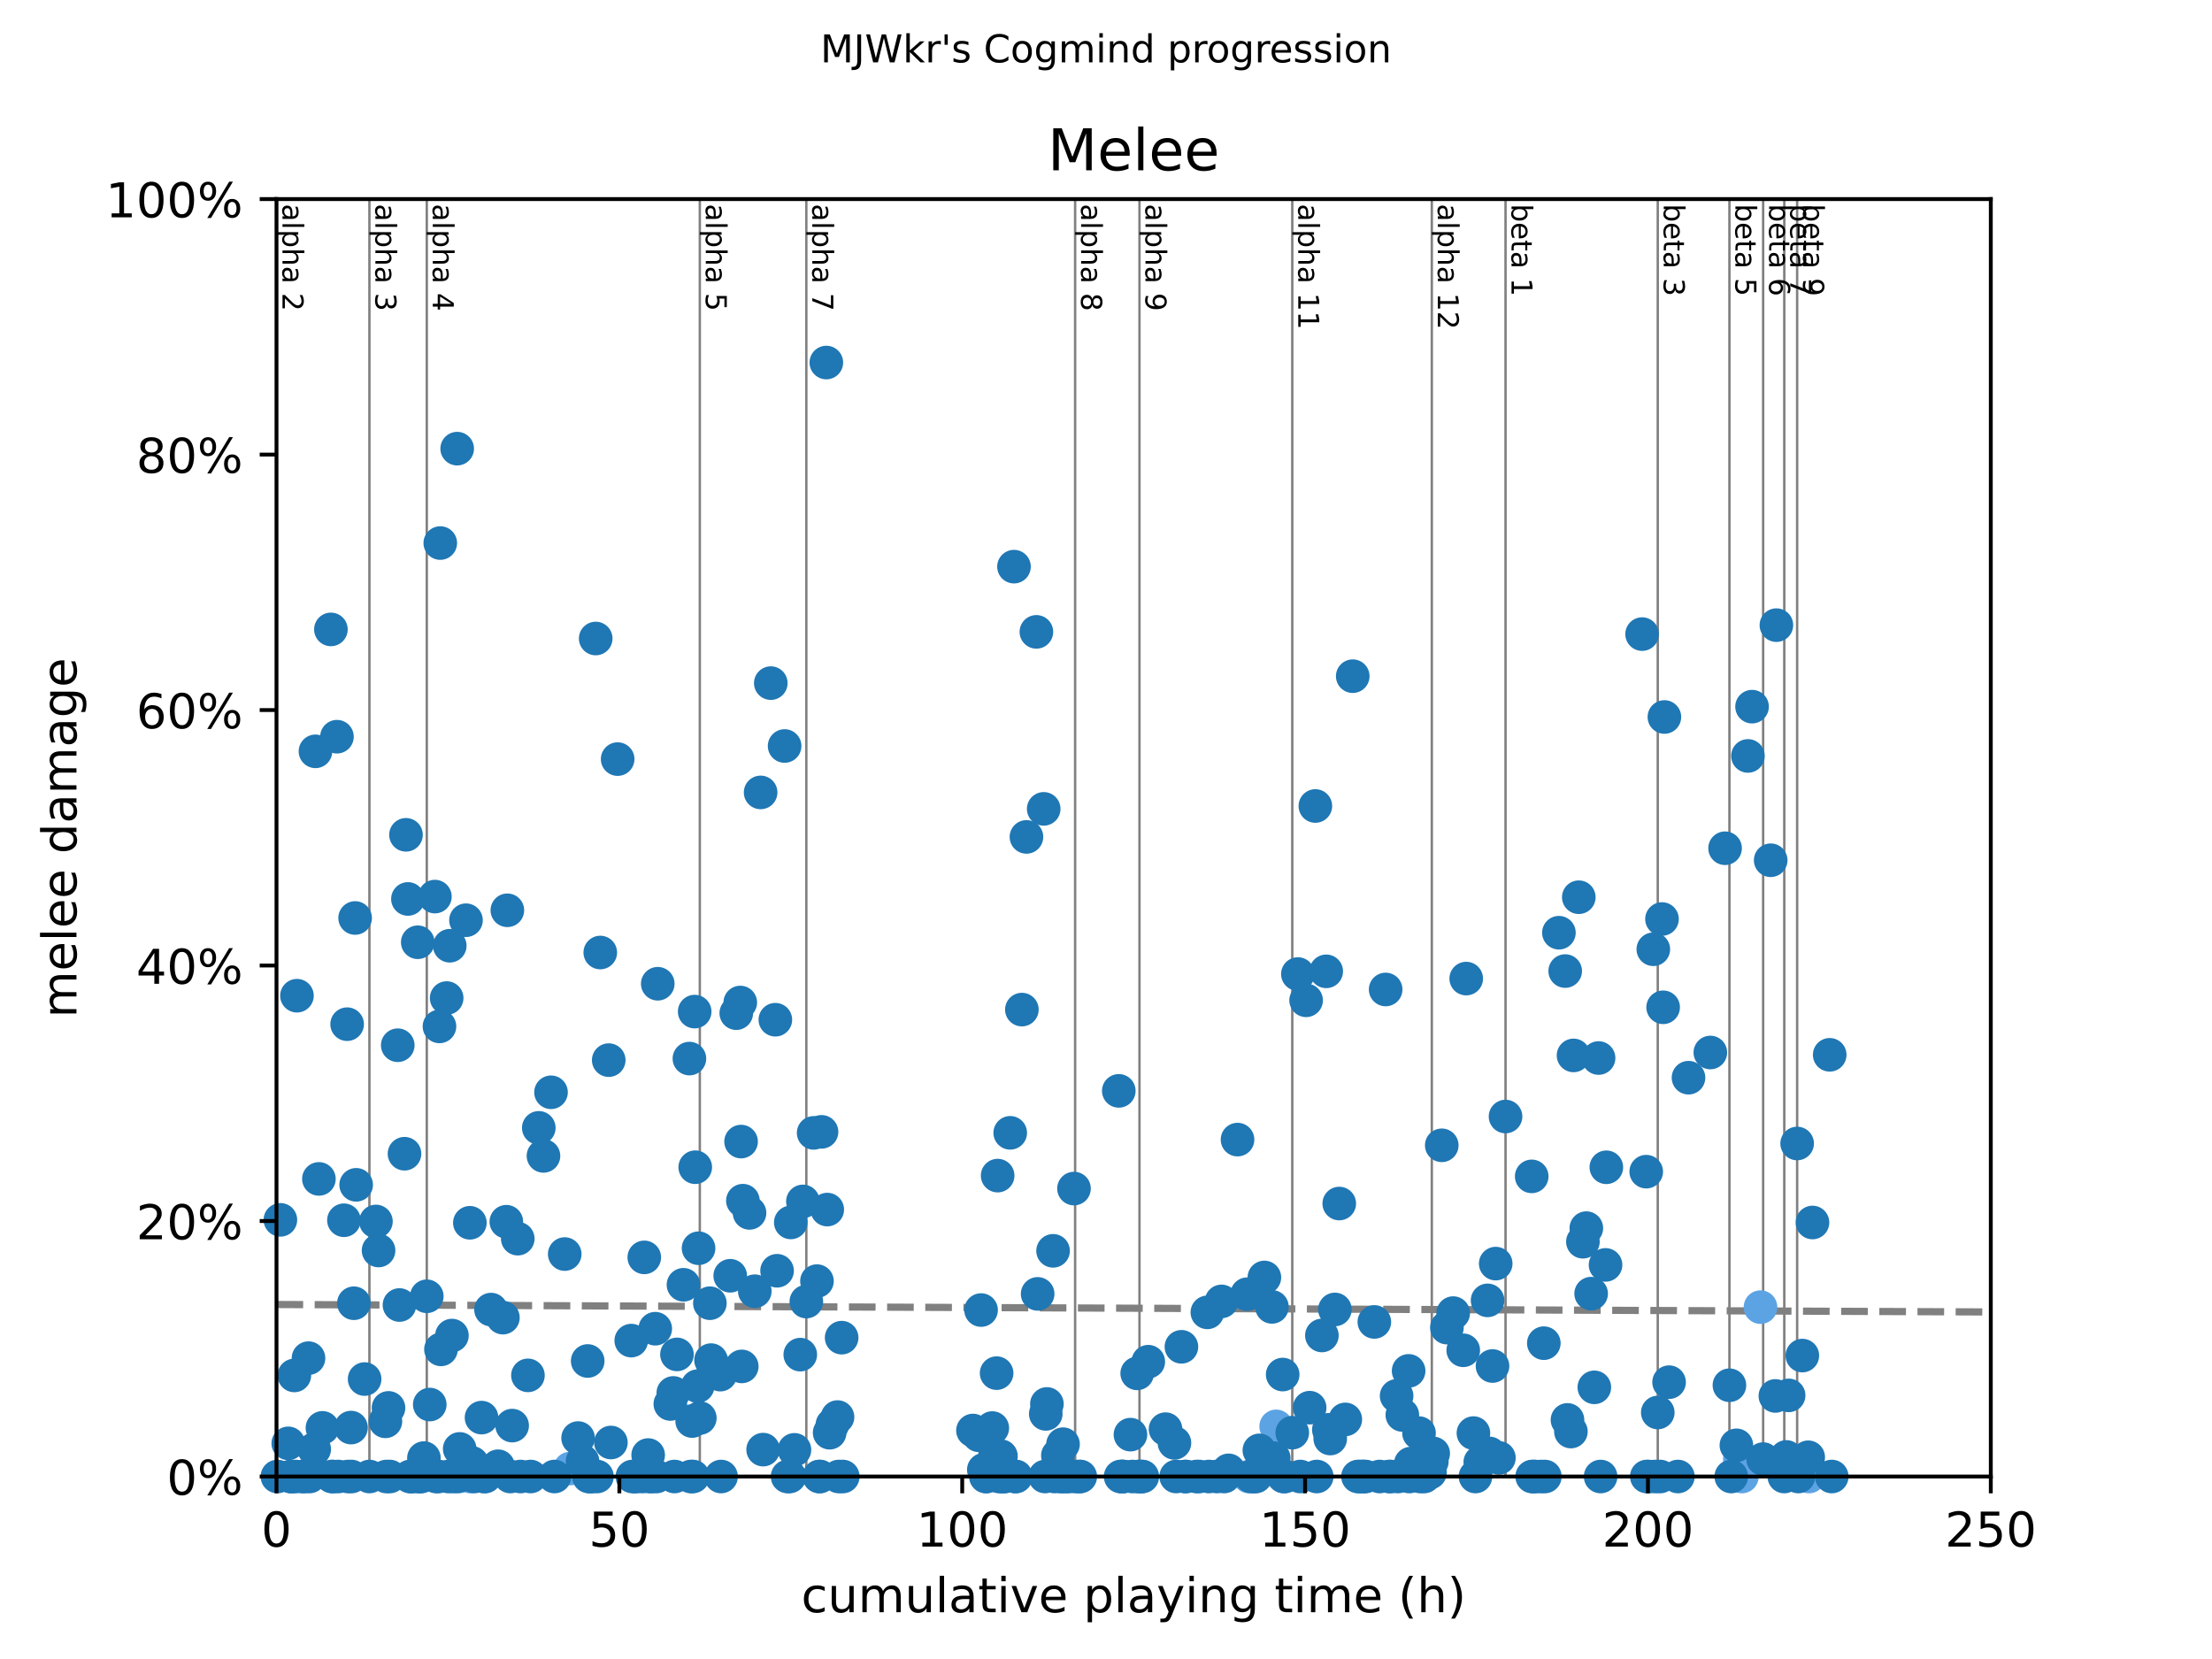 <?xml version="1.0" encoding="utf-8" standalone="no"?>
<!DOCTYPE svg PUBLIC "-//W3C//DTD SVG 1.1//EN"
  "http://www.w3.org/Graphics/SVG/1.1/DTD/svg11.dtd">
<!-- Created with matplotlib (https://matplotlib.org/) -->
<svg height="345.6pt" version="1.1" viewBox="0 0 460.8 345.6" width="460.8pt" xmlns="http://www.w3.org/2000/svg" xmlns:xlink="http://www.w3.org/1999/xlink">
 <defs>
  <style type="text/css">
*{stroke-linecap:butt;stroke-linejoin:round;}
  </style>
 </defs>
 <g id="figure_1">
  <g id="patch_1">
   <path d="M 0 345.6 
L 460.8 345.6 
L 460.8 0 
L 0 0 
z
" style="fill:#ffffff;"/>
  </g>
  <g id="axes_1">
   <g id="patch_2">
    <path d="M 57.6 307.584 
L 414.72 307.584 
L 414.72 41.472 
L 57.6 41.472 
z
" style="fill:#ffffff;"/>
   </g>
   <g id="line2d_1">
    <path clip-path="url(#p75a1bd5ccc)" d="M 57.6 271.751 
L 414.72 273.307 
" style="fill:none;stroke:#808080;stroke-dasharray:5.55,2.4;stroke-dashoffset:0;stroke-width:1.5;"/>
   </g>
   <g id="line2d_2">
    <path clip-path="url(#p75a1bd5ccc)" d="M 76.956 307.584 
L 76.956 41.472 
" style="fill:none;stroke:#808080;stroke-linecap:square;stroke-width:0.5;"/>
   </g>
   <g id="line2d_3">
    <path clip-path="url(#p75a1bd5ccc)" d="M 88.908 307.584 
L 88.908 41.472 
" style="fill:none;stroke:#808080;stroke-linecap:square;stroke-width:0.5;"/>
   </g>
   <g id="line2d_4">
    <path clip-path="url(#p75a1bd5ccc)" d="M 145.785 307.584 
L 145.785 41.472 
" style="fill:none;stroke:#808080;stroke-linecap:square;stroke-width:0.5;"/>
   </g>
   <g id="line2d_5">
    <path clip-path="url(#p75a1bd5ccc)" d="M 167.974 307.584 
L 167.974 41.472 
" style="fill:none;stroke:#808080;stroke-linecap:square;stroke-width:0.5;"/>
   </g>
   <g id="line2d_6">
    <path clip-path="url(#p75a1bd5ccc)" d="M 223.97 307.584 
L 223.97 41.472 
" style="fill:none;stroke:#808080;stroke-linecap:square;stroke-width:0.5;"/>
   </g>
   <g id="line2d_7">
    <path clip-path="url(#p75a1bd5ccc)" d="M 237.374 307.584 
L 237.374 41.472 
" style="fill:none;stroke:#808080;stroke-linecap:square;stroke-width:0.5;"/>
   </g>
   <g id="line2d_8">
    <path clip-path="url(#p75a1bd5ccc)" d="M 269.206 307.584 
L 269.206 41.472 
" style="fill:none;stroke:#808080;stroke-linecap:square;stroke-width:0.5;"/>
   </g>
   <g id="line2d_9">
    <path clip-path="url(#p75a1bd5ccc)" d="M 298.275 307.584 
L 298.275 41.472 
" style="fill:none;stroke:#808080;stroke-linecap:square;stroke-width:0.5;"/>
   </g>
   <g id="line2d_10">
    <path clip-path="url(#p75a1bd5ccc)" d="M 313.631 307.584 
L 313.631 41.472 
" style="fill:none;stroke:#808080;stroke-linecap:square;stroke-width:0.5;"/>
   </g>
   <g id="line2d_11">
    <path clip-path="url(#p75a1bd5ccc)" d="M 345.343 307.584 
L 345.343 41.472 
" style="fill:none;stroke:#808080;stroke-linecap:square;stroke-width:0.5;"/>
   </g>
   <g id="line2d_12">
    <path clip-path="url(#p75a1bd5ccc)" d="M 360.271 307.584 
L 360.271 41.472 
" style="fill:none;stroke:#808080;stroke-linecap:square;stroke-width:0.5;"/>
   </g>
   <g id="line2d_13">
    <path clip-path="url(#p75a1bd5ccc)" d="M 367.294 307.584 
L 367.294 41.472 
" style="fill:none;stroke:#808080;stroke-linecap:square;stroke-width:0.5;"/>
   </g>
   <g id="line2d_14">
    <path clip-path="url(#p75a1bd5ccc)" d="M 371.699 307.584 
L 371.699 41.472 
" style="fill:none;stroke:#808080;stroke-linecap:square;stroke-width:0.5;"/>
   </g>
   <g id="line2d_15">
    <path clip-path="url(#p75a1bd5ccc)" d="M 374.377 307.584 
L 374.377 41.472 
" style="fill:none;stroke:#808080;stroke-linecap:square;stroke-width:0.5;"/>
   </g>
   <g id="text_1">
    <!-- alpha 2 -->
    <defs>
     <path d="M 34.281 27.484 
Q 23.391 27.484 19.188 25 
Q 14.984 22.516 14.984 16.5 
Q 14.984 11.719 18.141 8.906 
Q 21.297 6.109 26.703 6.109 
Q 34.188 6.109 38.703 11.406 
Q 43.219 16.703 43.219 25.484 
L 43.219 27.484 
z
M 52.203 31.203 
L 52.203 0 
L 43.219 0 
L 43.219 8.297 
Q 40.141 3.328 35.547 0.953 
Q 30.953 -1.422 24.312 -1.422 
Q 15.922 -1.422 10.953 3.297 
Q 6 8.016 6 15.922 
Q 6 25.141 12.172 29.828 
Q 18.359 34.516 30.609 34.516 
L 43.219 34.516 
L 43.219 35.406 
Q 43.219 41.609 39.141 45 
Q 35.062 48.391 27.688 48.391 
Q 23 48.391 18.547 47.266 
Q 14.109 46.141 10.016 43.891 
L 10.016 52.203 
Q 14.938 54.109 19.578 55.047 
Q 24.219 56 28.609 56 
Q 40.484 56 46.344 49.844 
Q 52.203 43.703 52.203 31.203 
z
" id="DejaVuSans-97"/>
     <path d="M 9.422 75.984 
L 18.406 75.984 
L 18.406 0 
L 9.422 0 
z
" id="DejaVuSans-108"/>
     <path d="M 18.109 8.203 
L 18.109 -20.797 
L 9.078 -20.797 
L 9.078 54.688 
L 18.109 54.688 
L 18.109 46.391 
Q 20.953 51.266 25.266 53.625 
Q 29.594 56 35.594 56 
Q 45.562 56 51.781 48.094 
Q 58.016 40.188 58.016 27.297 
Q 58.016 14.406 51.781 6.484 
Q 45.562 -1.422 35.594 -1.422 
Q 29.594 -1.422 25.266 0.953 
Q 20.953 3.328 18.109 8.203 
z
M 48.688 27.297 
Q 48.688 37.203 44.609 42.844 
Q 40.531 48.484 33.406 48.484 
Q 26.266 48.484 22.188 42.844 
Q 18.109 37.203 18.109 27.297 
Q 18.109 17.391 22.188 11.75 
Q 26.266 6.109 33.406 6.109 
Q 40.531 6.109 44.609 11.75 
Q 48.688 17.391 48.688 27.297 
z
" id="DejaVuSans-112"/>
     <path d="M 54.891 33.016 
L 54.891 0 
L 45.906 0 
L 45.906 32.719 
Q 45.906 40.484 42.875 44.328 
Q 39.844 48.188 33.797 48.188 
Q 26.516 48.188 22.312 43.547 
Q 18.109 38.922 18.109 30.906 
L 18.109 0 
L 9.078 0 
L 9.078 75.984 
L 18.109 75.984 
L 18.109 46.188 
Q 21.344 51.125 25.703 53.562 
Q 30.078 56 35.797 56 
Q 45.219 56 50.047 50.172 
Q 54.891 44.344 54.891 33.016 
z
" id="DejaVuSans-104"/>
     <path id="DejaVuSans-32"/>
     <path d="M 19.188 8.297 
L 53.609 8.297 
L 53.609 0 
L 7.328 0 
L 7.328 8.297 
Q 12.938 14.109 22.625 23.891 
Q 32.328 33.688 34.812 36.531 
Q 39.547 41.844 41.422 45.531 
Q 43.312 49.219 43.312 52.781 
Q 43.312 58.594 39.234 62.25 
Q 35.156 65.922 28.609 65.922 
Q 23.969 65.922 18.812 64.312 
Q 13.672 62.703 7.812 59.422 
L 7.812 69.391 
Q 13.766 71.781 18.938 73 
Q 24.125 74.219 28.422 74.219 
Q 39.75 74.219 46.484 68.547 
Q 53.219 62.891 53.219 53.422 
Q 53.219 48.922 51.531 44.891 
Q 49.859 40.875 45.406 35.406 
Q 44.188 33.984 37.641 27.219 
Q 31.109 20.453 19.188 8.297 
z
" id="DejaVuSans-50"/>
    </defs>
    <g transform="translate(58.848 42.472)rotate(-270)scale(0.06 -0.06)">
     <use xlink:href="#DejaVuSans-97"/>
     <use x="61.279" xlink:href="#DejaVuSans-108"/>
     <use x="89.062" xlink:href="#DejaVuSans-112"/>
     <use x="152.539" xlink:href="#DejaVuSans-104"/>
     <use x="215.918" xlink:href="#DejaVuSans-97"/>
     <use x="277.197" xlink:href="#DejaVuSans-32"/>
     <use x="308.984" xlink:href="#DejaVuSans-50"/>
    </g>
   </g>
   <g id="text_2">
    <!-- alpha 3 -->
    <defs>
     <path d="M 40.578 39.312 
Q 47.656 37.797 51.625 33 
Q 55.609 28.219 55.609 21.188 
Q 55.609 10.406 48.188 4.484 
Q 40.766 -1.422 27.094 -1.422 
Q 22.516 -1.422 17.656 -0.516 
Q 12.797 0.391 7.625 2.203 
L 7.625 11.719 
Q 11.719 9.328 16.594 8.109 
Q 21.484 6.891 26.812 6.891 
Q 36.078 6.891 40.938 10.547 
Q 45.797 14.203 45.797 21.188 
Q 45.797 27.641 41.281 31.266 
Q 36.766 34.906 28.719 34.906 
L 20.219 34.906 
L 20.219 43.016 
L 29.109 43.016 
Q 36.375 43.016 40.234 45.922 
Q 44.094 48.828 44.094 54.297 
Q 44.094 59.906 40.109 62.906 
Q 36.141 65.922 28.719 65.922 
Q 24.656 65.922 20.016 65.031 
Q 15.375 64.156 9.812 62.312 
L 9.812 71.094 
Q 15.438 72.656 20.344 73.438 
Q 25.25 74.219 29.594 74.219 
Q 40.828 74.219 47.359 69.109 
Q 53.906 64.016 53.906 55.328 
Q 53.906 49.266 50.438 45.094 
Q 46.969 40.922 40.578 39.312 
z
" id="DejaVuSans-51"/>
    </defs>
    <g transform="translate(78.204 42.472)rotate(-270)scale(0.06 -0.06)">
     <use xlink:href="#DejaVuSans-97"/>
     <use x="61.279" xlink:href="#DejaVuSans-108"/>
     <use x="89.062" xlink:href="#DejaVuSans-112"/>
     <use x="152.539" xlink:href="#DejaVuSans-104"/>
     <use x="215.918" xlink:href="#DejaVuSans-97"/>
     <use x="277.197" xlink:href="#DejaVuSans-32"/>
     <use x="308.984" xlink:href="#DejaVuSans-51"/>
    </g>
   </g>
   <g id="text_3">
    <!-- alpha 4 -->
    <defs>
     <path d="M 37.797 64.312 
L 12.891 25.391 
L 37.797 25.391 
z
M 35.203 72.906 
L 47.609 72.906 
L 47.609 25.391 
L 58.016 25.391 
L 58.016 17.188 
L 47.609 17.188 
L 47.609 0 
L 37.797 0 
L 37.797 17.188 
L 4.891 17.188 
L 4.891 26.703 
z
" id="DejaVuSans-52"/>
    </defs>
    <g transform="translate(90.155 42.472)rotate(-270)scale(0.06 -0.06)">
     <use xlink:href="#DejaVuSans-97"/>
     <use x="61.279" xlink:href="#DejaVuSans-108"/>
     <use x="89.062" xlink:href="#DejaVuSans-112"/>
     <use x="152.539" xlink:href="#DejaVuSans-104"/>
     <use x="215.918" xlink:href="#DejaVuSans-97"/>
     <use x="277.197" xlink:href="#DejaVuSans-32"/>
     <use x="308.984" xlink:href="#DejaVuSans-52"/>
    </g>
   </g>
   <g id="text_4">
    <!-- alpha 5 -->
    <defs>
     <path d="M 10.797 72.906 
L 49.516 72.906 
L 49.516 64.594 
L 19.828 64.594 
L 19.828 46.734 
Q 21.969 47.469 24.109 47.828 
Q 26.266 48.188 28.422 48.188 
Q 40.625 48.188 47.75 41.5 
Q 54.891 34.812 54.891 23.391 
Q 54.891 11.625 47.562 5.094 
Q 40.234 -1.422 26.906 -1.422 
Q 22.312 -1.422 17.547 -0.641 
Q 12.797 0.141 7.719 1.703 
L 7.719 11.625 
Q 12.109 9.234 16.797 8.062 
Q 21.484 6.891 26.703 6.891 
Q 35.156 6.891 40.078 11.328 
Q 45.016 15.766 45.016 23.391 
Q 45.016 31 40.078 35.438 
Q 35.156 39.891 26.703 39.891 
Q 22.75 39.891 18.812 39.016 
Q 14.891 38.141 10.797 36.281 
z
" id="DejaVuSans-53"/>
    </defs>
    <g transform="translate(147.033 42.472)rotate(-270)scale(0.06 -0.06)">
     <use xlink:href="#DejaVuSans-97"/>
     <use x="61.279" xlink:href="#DejaVuSans-108"/>
     <use x="89.062" xlink:href="#DejaVuSans-112"/>
     <use x="152.539" xlink:href="#DejaVuSans-104"/>
     <use x="215.918" xlink:href="#DejaVuSans-97"/>
     <use x="277.197" xlink:href="#DejaVuSans-32"/>
     <use x="308.984" xlink:href="#DejaVuSans-53"/>
    </g>
   </g>
   <g id="text_5">
    <!-- alpha 7 -->
    <defs>
     <path d="M 8.203 72.906 
L 55.078 72.906 
L 55.078 68.703 
L 28.609 0 
L 18.312 0 
L 43.219 64.594 
L 8.203 64.594 
z
" id="DejaVuSans-55"/>
    </defs>
    <g transform="translate(169.222 42.472)rotate(-270)scale(0.06 -0.06)">
     <use xlink:href="#DejaVuSans-97"/>
     <use x="61.279" xlink:href="#DejaVuSans-108"/>
     <use x="89.062" xlink:href="#DejaVuSans-112"/>
     <use x="152.539" xlink:href="#DejaVuSans-104"/>
     <use x="215.918" xlink:href="#DejaVuSans-97"/>
     <use x="277.197" xlink:href="#DejaVuSans-32"/>
     <use x="308.984" xlink:href="#DejaVuSans-55"/>
    </g>
   </g>
   <g id="text_6">
    <!-- alpha 8 -->
    <defs>
     <path d="M 31.781 34.625 
Q 24.75 34.625 20.719 30.859 
Q 16.703 27.094 16.703 20.516 
Q 16.703 13.922 20.719 10.156 
Q 24.75 6.391 31.781 6.391 
Q 38.812 6.391 42.859 10.172 
Q 46.922 13.969 46.922 20.516 
Q 46.922 27.094 42.891 30.859 
Q 38.875 34.625 31.781 34.625 
z
M 21.922 38.812 
Q 15.578 40.375 12.031 44.719 
Q 8.5 49.078 8.5 55.328 
Q 8.5 64.062 14.719 69.141 
Q 20.953 74.219 31.781 74.219 
Q 42.672 74.219 48.875 69.141 
Q 55.078 64.062 55.078 55.328 
Q 55.078 49.078 51.531 44.719 
Q 48 40.375 41.703 38.812 
Q 48.828 37.156 52.797 32.312 
Q 56.781 27.484 56.781 20.516 
Q 56.781 9.906 50.312 4.234 
Q 43.844 -1.422 31.781 -1.422 
Q 19.734 -1.422 13.25 4.234 
Q 6.781 9.906 6.781 20.516 
Q 6.781 27.484 10.781 32.312 
Q 14.797 37.156 21.922 38.812 
z
M 18.312 54.391 
Q 18.312 48.734 21.844 45.562 
Q 25.391 42.391 31.781 42.391 
Q 38.141 42.391 41.719 45.562 
Q 45.312 48.734 45.312 54.391 
Q 45.312 60.062 41.719 63.234 
Q 38.141 66.406 31.781 66.406 
Q 25.391 66.406 21.844 63.234 
Q 18.312 60.062 18.312 54.391 
z
" id="DejaVuSans-56"/>
    </defs>
    <g transform="translate(225.218 42.472)rotate(-270)scale(0.06 -0.06)">
     <use xlink:href="#DejaVuSans-97"/>
     <use x="61.279" xlink:href="#DejaVuSans-108"/>
     <use x="89.062" xlink:href="#DejaVuSans-112"/>
     <use x="152.539" xlink:href="#DejaVuSans-104"/>
     <use x="215.918" xlink:href="#DejaVuSans-97"/>
     <use x="277.197" xlink:href="#DejaVuSans-32"/>
     <use x="308.984" xlink:href="#DejaVuSans-56"/>
    </g>
   </g>
   <g id="text_7">
    <!-- alpha 9 -->
    <defs>
     <path d="M 10.984 1.516 
L 10.984 10.5 
Q 14.703 8.734 18.5 7.812 
Q 22.312 6.891 25.984 6.891 
Q 35.75 6.891 40.891 13.453 
Q 46.047 20.016 46.781 33.406 
Q 43.953 29.203 39.594 26.953 
Q 35.25 24.703 29.984 24.703 
Q 19.047 24.703 12.672 31.312 
Q 6.297 37.938 6.297 49.422 
Q 6.297 60.641 12.938 67.422 
Q 19.578 74.219 30.609 74.219 
Q 43.266 74.219 49.922 64.516 
Q 56.594 54.828 56.594 36.375 
Q 56.594 19.141 48.406 8.859 
Q 40.234 -1.422 26.422 -1.422 
Q 22.703 -1.422 18.891 -0.688 
Q 15.094 0.047 10.984 1.516 
z
M 30.609 32.422 
Q 37.25 32.422 41.125 36.953 
Q 45.016 41.5 45.016 49.422 
Q 45.016 57.281 41.125 61.844 
Q 37.25 66.406 30.609 66.406 
Q 23.969 66.406 20.094 61.844 
Q 16.219 57.281 16.219 49.422 
Q 16.219 41.5 20.094 36.953 
Q 23.969 32.422 30.609 32.422 
z
" id="DejaVuSans-57"/>
    </defs>
    <g transform="translate(238.622 42.472)rotate(-270)scale(0.06 -0.06)">
     <use xlink:href="#DejaVuSans-97"/>
     <use x="61.279" xlink:href="#DejaVuSans-108"/>
     <use x="89.062" xlink:href="#DejaVuSans-112"/>
     <use x="152.539" xlink:href="#DejaVuSans-104"/>
     <use x="215.918" xlink:href="#DejaVuSans-97"/>
     <use x="277.197" xlink:href="#DejaVuSans-32"/>
     <use x="308.984" xlink:href="#DejaVuSans-57"/>
    </g>
   </g>
   <g id="text_8">
    <!-- alpha 11 -->
    <defs>
     <path d="M 12.406 8.297 
L 28.516 8.297 
L 28.516 63.922 
L 10.984 60.406 
L 10.984 69.391 
L 28.422 72.906 
L 38.281 72.906 
L 38.281 8.297 
L 54.391 8.297 
L 54.391 0 
L 12.406 0 
z
" id="DejaVuSans-49"/>
    </defs>
    <g transform="translate(270.453 42.472)rotate(-270)scale(0.06 -0.06)">
     <use xlink:href="#DejaVuSans-97"/>
     <use x="61.279" xlink:href="#DejaVuSans-108"/>
     <use x="89.062" xlink:href="#DejaVuSans-112"/>
     <use x="152.539" xlink:href="#DejaVuSans-104"/>
     <use x="215.918" xlink:href="#DejaVuSans-97"/>
     <use x="277.197" xlink:href="#DejaVuSans-32"/>
     <use x="308.984" xlink:href="#DejaVuSans-49"/>
     <use x="372.607" xlink:href="#DejaVuSans-49"/>
    </g>
   </g>
   <g id="text_9">
    <!-- alpha 12 -->
    <g transform="translate(299.523 42.472)rotate(-270)scale(0.06 -0.06)">
     <use xlink:href="#DejaVuSans-97"/>
     <use x="61.279" xlink:href="#DejaVuSans-108"/>
     <use x="89.062" xlink:href="#DejaVuSans-112"/>
     <use x="152.539" xlink:href="#DejaVuSans-104"/>
     <use x="215.918" xlink:href="#DejaVuSans-97"/>
     <use x="277.197" xlink:href="#DejaVuSans-32"/>
     <use x="308.984" xlink:href="#DejaVuSans-49"/>
     <use x="372.607" xlink:href="#DejaVuSans-50"/>
    </g>
   </g>
   <g id="text_10">
    <!-- beta 1 -->
    <defs>
     <path d="M 48.688 27.297 
Q 48.688 37.203 44.609 42.844 
Q 40.531 48.484 33.406 48.484 
Q 26.266 48.484 22.188 42.844 
Q 18.109 37.203 18.109 27.297 
Q 18.109 17.391 22.188 11.75 
Q 26.266 6.109 33.406 6.109 
Q 40.531 6.109 44.609 11.75 
Q 48.688 17.391 48.688 27.297 
z
M 18.109 46.391 
Q 20.953 51.266 25.266 53.625 
Q 29.594 56 35.594 56 
Q 45.562 56 51.781 48.094 
Q 58.016 40.188 58.016 27.297 
Q 58.016 14.406 51.781 6.484 
Q 45.562 -1.422 35.594 -1.422 
Q 29.594 -1.422 25.266 0.953 
Q 20.953 3.328 18.109 8.203 
L 18.109 0 
L 9.078 0 
L 9.078 75.984 
L 18.109 75.984 
z
" id="DejaVuSans-98"/>
     <path d="M 56.203 29.594 
L 56.203 25.203 
L 14.891 25.203 
Q 15.484 15.922 20.484 11.062 
Q 25.484 6.203 34.422 6.203 
Q 39.594 6.203 44.453 7.469 
Q 49.312 8.734 54.109 11.281 
L 54.109 2.781 
Q 49.266 0.734 44.188 -0.344 
Q 39.109 -1.422 33.891 -1.422 
Q 20.797 -1.422 13.156 6.188 
Q 5.516 13.812 5.516 26.812 
Q 5.516 40.234 12.766 48.109 
Q 20.016 56 32.328 56 
Q 43.359 56 49.781 48.891 
Q 56.203 41.797 56.203 29.594 
z
M 47.219 32.234 
Q 47.125 39.594 43.094 43.984 
Q 39.062 48.391 32.422 48.391 
Q 24.906 48.391 20.391 44.141 
Q 15.875 39.891 15.188 32.172 
z
" id="DejaVuSans-101"/>
     <path d="M 18.312 70.219 
L 18.312 54.688 
L 36.812 54.688 
L 36.812 47.703 
L 18.312 47.703 
L 18.312 18.016 
Q 18.312 11.328 20.141 9.422 
Q 21.969 7.516 27.594 7.516 
L 36.812 7.516 
L 36.812 0 
L 27.594 0 
Q 17.188 0 13.234 3.875 
Q 9.281 7.766 9.281 18.016 
L 9.281 47.703 
L 2.688 47.703 
L 2.688 54.688 
L 9.281 54.688 
L 9.281 70.219 
z
" id="DejaVuSans-116"/>
    </defs>
    <g transform="translate(314.879 42.472)rotate(-270)scale(0.06 -0.06)">
     <use xlink:href="#DejaVuSans-98"/>
     <use x="63.477" xlink:href="#DejaVuSans-101"/>
     <use x="125" xlink:href="#DejaVuSans-116"/>
     <use x="164.209" xlink:href="#DejaVuSans-97"/>
     <use x="225.488" xlink:href="#DejaVuSans-32"/>
     <use x="257.275" xlink:href="#DejaVuSans-49"/>
    </g>
   </g>
   <g id="text_11">
    <!-- beta 3 -->
    <g transform="translate(346.591 42.472)rotate(-270)scale(0.06 -0.06)">
     <use xlink:href="#DejaVuSans-98"/>
     <use x="63.477" xlink:href="#DejaVuSans-101"/>
     <use x="125" xlink:href="#DejaVuSans-116"/>
     <use x="164.209" xlink:href="#DejaVuSans-97"/>
     <use x="225.488" xlink:href="#DejaVuSans-32"/>
     <use x="257.275" xlink:href="#DejaVuSans-51"/>
    </g>
   </g>
   <g id="text_12">
    <!-- beta 5 -->
    <g transform="translate(361.519 42.472)rotate(-270)scale(0.06 -0.06)">
     <use xlink:href="#DejaVuSans-98"/>
     <use x="63.477" xlink:href="#DejaVuSans-101"/>
     <use x="125" xlink:href="#DejaVuSans-116"/>
     <use x="164.209" xlink:href="#DejaVuSans-97"/>
     <use x="225.488" xlink:href="#DejaVuSans-32"/>
     <use x="257.275" xlink:href="#DejaVuSans-53"/>
    </g>
   </g>
   <g id="text_13">
    <!-- beta 6 -->
    <defs>
     <path d="M 33.016 40.375 
Q 26.375 40.375 22.484 35.828 
Q 18.609 31.297 18.609 23.391 
Q 18.609 15.531 22.484 10.953 
Q 26.375 6.391 33.016 6.391 
Q 39.656 6.391 43.531 10.953 
Q 47.406 15.531 47.406 23.391 
Q 47.406 31.297 43.531 35.828 
Q 39.656 40.375 33.016 40.375 
z
M 52.594 71.297 
L 52.594 62.312 
Q 48.875 64.062 45.094 64.984 
Q 41.312 65.922 37.594 65.922 
Q 27.828 65.922 22.672 59.328 
Q 17.531 52.734 16.797 39.406 
Q 19.672 43.656 24.016 45.922 
Q 28.375 48.188 33.594 48.188 
Q 44.578 48.188 50.953 41.516 
Q 57.328 34.859 57.328 23.391 
Q 57.328 12.156 50.688 5.359 
Q 44.047 -1.422 33.016 -1.422 
Q 20.359 -1.422 13.672 8.266 
Q 6.984 17.969 6.984 36.375 
Q 6.984 53.656 15.188 63.938 
Q 23.391 74.219 37.203 74.219 
Q 40.922 74.219 44.703 73.484 
Q 48.484 72.75 52.594 71.297 
z
" id="DejaVuSans-54"/>
    </defs>
    <g transform="translate(368.542 42.472)rotate(-270)scale(0.06 -0.06)">
     <use xlink:href="#DejaVuSans-98"/>
     <use x="63.477" xlink:href="#DejaVuSans-101"/>
     <use x="125" xlink:href="#DejaVuSans-116"/>
     <use x="164.209" xlink:href="#DejaVuSans-97"/>
     <use x="225.488" xlink:href="#DejaVuSans-32"/>
     <use x="257.275" xlink:href="#DejaVuSans-54"/>
    </g>
   </g>
   <g id="text_14">
    <!-- beta 7 -->
    <g transform="translate(372.947 42.472)rotate(-270)scale(0.06 -0.06)">
     <use xlink:href="#DejaVuSans-98"/>
     <use x="63.477" xlink:href="#DejaVuSans-101"/>
     <use x="125" xlink:href="#DejaVuSans-116"/>
     <use x="164.209" xlink:href="#DejaVuSans-97"/>
     <use x="225.488" xlink:href="#DejaVuSans-32"/>
     <use x="257.275" xlink:href="#DejaVuSans-55"/>
    </g>
   </g>
   <g id="text_15">
    <!-- beta 9 -->
    <g transform="translate(375.625 42.472)rotate(-270)scale(0.06 -0.06)">
     <use xlink:href="#DejaVuSans-98"/>
     <use x="63.477" xlink:href="#DejaVuSans-101"/>
     <use x="125" xlink:href="#DejaVuSans-116"/>
     <use x="164.209" xlink:href="#DejaVuSans-97"/>
     <use x="225.488" xlink:href="#DejaVuSans-32"/>
     <use x="257.275" xlink:href="#DejaVuSans-57"/>
    </g>
   </g>
   <g id="PathCollection_1">
    <defs>
     <path d="M 0 3 
C 0.796 3 1.559 2.684 2.121 2.121 
C 2.684 1.559 3 0.796 3 0 
C 3 -0.796 2.684 -1.559 2.121 -2.121 
C 1.559 -2.684 0.796 -3 0 -3 
C -0.796 -3 -1.559 -2.684 -2.121 -2.121 
C -2.684 -1.559 -3 -0.796 -3 0 
C -3 0.796 -2.684 1.559 -2.121 2.121 
C -1.559 2.684 -0.796 3 0 3 
z
" id="me7bb3f0255" style="stroke:#5ca3e4;"/>
    </defs>
    <g>
     <use style="fill:#5ca3e4;stroke:#5ca3e4;" x="60.909" xlink:href="#me7bb3f0255" y="307.584"/>
     <use style="fill:#5ca3e4;stroke:#5ca3e4;" x="97.955" xlink:href="#me7bb3f0255" y="307.584"/>
     <use style="fill:#5ca3e4;stroke:#5ca3e4;" x="118.763" xlink:href="#me7bb3f0255" y="305.925"/>
     <use style="fill:#5ca3e4;stroke:#5ca3e4;" x="260.206" xlink:href="#me7bb3f0255" y="307.584"/>
     <use style="fill:#5ca3e4;stroke:#5ca3e4;" x="265.849" xlink:href="#me7bb3f0255" y="297.141"/>
     <use style="fill:#5ca3e4;stroke:#5ca3e4;" x="362.438" xlink:href="#me7bb3f0255" y="303.951"/>
     <use style="fill:#5ca3e4;stroke:#5ca3e4;" x="362.866" xlink:href="#me7bb3f0255" y="307.584"/>
     <use style="fill:#5ca3e4;stroke:#5ca3e4;" x="366.747" xlink:href="#me7bb3f0255" y="272.302"/>
     <use style="fill:#5ca3e4;stroke:#5ca3e4;" x="376.841" xlink:href="#me7bb3f0255" y="307.584"/>
    </g>
   </g>
   <g id="PathCollection_2">
    <defs>
     <path d="M 0 3 
C 0.796 3 1.559 2.684 2.121 2.121 
C 2.684 1.559 3 0.796 3 0 
C 3 -0.796 2.684 -1.559 2.121 -2.121 
C 1.559 -2.684 0.796 -3 0 -3 
C -0.796 -3 -1.559 -2.684 -2.121 -2.121 
C -2.684 -1.559 -3 -0.796 -3 0 
C -3 0.796 -2.684 1.559 -2.121 2.121 
C -1.559 2.684 -0.796 3 0 3 
z
" id="m8b0d32c38b" style="stroke:#1f77b4;"/>
    </defs>
    <g>
     <use style="fill:#1f77b4;stroke:#1f77b4;" x="57.79" xlink:href="#m8b0d32c38b" y="307.584"/>
     <use style="fill:#1f77b4;stroke:#1f77b4;" x="58.409" xlink:href="#m8b0d32c38b" y="254.116"/>
     <use style="fill:#1f77b4;stroke:#1f77b4;" x="60.052" xlink:href="#m8b0d32c38b" y="300.675"/>
     <use style="fill:#1f77b4;stroke:#1f77b4;" x="60.576" xlink:href="#m8b0d32c38b" y="307.584"/>
     <use style="fill:#1f77b4;stroke:#1f77b4;" x="60.671" xlink:href="#m8b0d32c38b" y="307.584"/>
     <use style="fill:#1f77b4;stroke:#1f77b4;" x="61.314" xlink:href="#m8b0d32c38b" y="286.528"/>
     <use style="fill:#1f77b4;stroke:#1f77b4;" x="61.624" xlink:href="#m8b0d32c38b" y="307.584"/>
     <use style="fill:#1f77b4;stroke:#1f77b4;" x="61.862" xlink:href="#m8b0d32c38b" y="207.424"/>
     <use style="fill:#1f77b4;stroke:#1f77b4;" x="63.028" xlink:href="#m8b0d32c38b" y="307.584"/>
     <use style="fill:#1f77b4;stroke:#1f77b4;" x="63.385" xlink:href="#m8b0d32c38b" y="307.584"/>
     <use style="fill:#1f77b4;stroke:#1f77b4;" x="64.266" xlink:href="#m8b0d32c38b" y="282.93"/>
     <use style="fill:#1f77b4;stroke:#1f77b4;" x="64.481" xlink:href="#m8b0d32c38b" y="307.584"/>
     <use style="fill:#1f77b4;stroke:#1f77b4;" x="65.457" xlink:href="#m8b0d32c38b" y="301.889"/>
     <use style="fill:#1f77b4;stroke:#1f77b4;" x="65.719" xlink:href="#m8b0d32c38b" y="156.516"/>
     <use style="fill:#1f77b4;stroke:#1f77b4;" x="66.433" xlink:href="#m8b0d32c38b" y="245.589"/>
     <use style="fill:#1f77b4;stroke:#1f77b4;" x="67.171" xlink:href="#m8b0d32c38b" y="297.449"/>
     <use style="fill:#1f77b4;stroke:#1f77b4;" x="68.933" xlink:href="#m8b0d32c38b" y="131.118"/>
     <use style="fill:#1f77b4;stroke:#1f77b4;" x="69.147" xlink:href="#m8b0d32c38b" y="307.584"/>
     <use style="fill:#1f77b4;stroke:#1f77b4;" x="69.385" xlink:href="#m8b0d32c38b" y="307.584"/>
     <use style="fill:#1f77b4;stroke:#1f77b4;" x="70.194" xlink:href="#m8b0d32c38b" y="153.469"/>
     <use style="fill:#1f77b4;stroke:#1f77b4;" x="70.456" xlink:href="#m8b0d32c38b" y="307.584"/>
     <use style="fill:#1f77b4;stroke:#1f77b4;" x="71.647" xlink:href="#m8b0d32c38b" y="254.2"/>
     <use style="fill:#1f77b4;stroke:#1f77b4;" x="72.313" xlink:href="#m8b0d32c38b" y="213.356"/>
     <use style="fill:#1f77b4;stroke:#1f77b4;" x="72.504" xlink:href="#m8b0d32c38b" y="307.584"/>
     <use style="fill:#1f77b4;stroke:#1f77b4;" x="73.123" xlink:href="#m8b0d32c38b" y="297.39"/>
     <use style="fill:#1f77b4;stroke:#1f77b4;" x="73.218" xlink:href="#m8b0d32c38b" y="307.584"/>
     <use style="fill:#1f77b4;stroke:#1f77b4;" x="73.718" xlink:href="#m8b0d32c38b" y="271.488"/>
     <use style="fill:#1f77b4;stroke:#1f77b4;" x="73.98" xlink:href="#m8b0d32c38b" y="191.234"/>
     <use style="fill:#1f77b4;stroke:#1f77b4;" x="74.194" xlink:href="#m8b0d32c38b" y="246.821"/>
     <use style="fill:#1f77b4;stroke:#1f77b4;" x="75.956" xlink:href="#m8b0d32c38b" y="287.282"/>
     <use style="fill:#1f77b4;stroke:#1f77b4;" x="76.956" xlink:href="#m8b0d32c38b" y="307.584"/>
     <use style="fill:#1f77b4;stroke:#1f77b4;" x="78.313" xlink:href="#m8b0d32c38b" y="254.455"/>
     <use style="fill:#1f77b4;stroke:#1f77b4;" x="78.861" xlink:href="#m8b0d32c38b" y="260.501"/>
     <use style="fill:#1f77b4;stroke:#1f77b4;" x="80.289" xlink:href="#m8b0d32c38b" y="296.09"/>
     <use style="fill:#1f77b4;stroke:#1f77b4;" x="80.503" xlink:href="#m8b0d32c38b" y="307.584"/>
     <use style="fill:#1f77b4;stroke:#1f77b4;" x="80.932" xlink:href="#m8b0d32c38b" y="293.29"/>
     <use style="fill:#1f77b4;stroke:#1f77b4;" x="81.194" xlink:href="#m8b0d32c38b" y="307.584"/>
     <use style="fill:#1f77b4;stroke:#1f77b4;" x="82.86" xlink:href="#m8b0d32c38b" y="217.741"/>
     <use style="fill:#1f77b4;stroke:#1f77b4;" x="83.217" xlink:href="#m8b0d32c38b" y="271.858"/>
     <use style="fill:#1f77b4;stroke:#1f77b4;" x="84.265" xlink:href="#m8b0d32c38b" y="240.341"/>
     <use style="fill:#1f77b4;stroke:#1f77b4;" x="84.574" xlink:href="#m8b0d32c38b" y="173.907"/>
     <use style="fill:#1f77b4;stroke:#1f77b4;" x="84.979" xlink:href="#m8b0d32c38b" y="187.269"/>
     <use style="fill:#1f77b4;stroke:#1f77b4;" x="85.408" xlink:href="#m8b0d32c38b" y="307.584"/>
     <use style="fill:#1f77b4;stroke:#1f77b4;" x="85.693" xlink:href="#m8b0d32c38b" y="307.584"/>
     <use style="fill:#1f77b4;stroke:#1f77b4;" x="85.932" xlink:href="#m8b0d32c38b" y="307.584"/>
     <use style="fill:#1f77b4;stroke:#1f77b4;" x="87.027" xlink:href="#m8b0d32c38b" y="196.289"/>
     <use style="fill:#1f77b4;stroke:#1f77b4;" x="87.241" xlink:href="#m8b0d32c38b" y="307.584"/>
     <use style="fill:#1f77b4;stroke:#1f77b4;" x="87.408" xlink:href="#m8b0d32c38b" y="307.584"/>
     <use style="fill:#1f77b4;stroke:#1f77b4;" x="87.765" xlink:href="#m8b0d32c38b" y="307.584"/>
     <use style="fill:#1f77b4;stroke:#1f77b4;" x="88.312" xlink:href="#m8b0d32c38b" y="303.746"/>
     <use style="fill:#1f77b4;stroke:#1f77b4;" x="88.908" xlink:href="#m8b0d32c38b" y="270.041"/>
     <use style="fill:#1f77b4;stroke:#1f77b4;" x="89.527" xlink:href="#m8b0d32c38b" y="292.592"/>
     <use style="fill:#1f77b4;stroke:#1f77b4;" x="90.598" xlink:href="#m8b0d32c38b" y="186.776"/>
     <use style="fill:#1f77b4;stroke:#1f77b4;" x="90.86" xlink:href="#m8b0d32c38b" y="307.584"/>
     <use style="fill:#1f77b4;stroke:#1f77b4;" x="91.336" xlink:href="#m8b0d32c38b" y="307.584"/>
     <use style="fill:#1f77b4;stroke:#1f77b4;" x="91.55" xlink:href="#m8b0d32c38b" y="213.819"/>
     <use style="fill:#1f77b4;stroke:#1f77b4;" x="91.717" xlink:href="#m8b0d32c38b" y="113.128"/>
     <use style="fill:#1f77b4;stroke:#1f77b4;" x="91.86" xlink:href="#m8b0d32c38b" y="281.099"/>
     <use style="fill:#1f77b4;stroke:#1f77b4;" x="93.05" xlink:href="#m8b0d32c38b" y="207.912"/>
     <use style="fill:#1f77b4;stroke:#1f77b4;" x="93.431" xlink:href="#m8b0d32c38b" y="307.584"/>
     <use style="fill:#1f77b4;stroke:#1f77b4;" x="93.693" xlink:href="#m8b0d32c38b" y="197.014"/>
     <use style="fill:#1f77b4;stroke:#1f77b4;" x="94.145" xlink:href="#m8b0d32c38b" y="278.222"/>
     <use style="fill:#1f77b4;stroke:#1f77b4;" x="94.502" xlink:href="#m8b0d32c38b" y="307.584"/>
     <use style="fill:#1f77b4;stroke:#1f77b4;" x="95.24" xlink:href="#m8b0d32c38b" y="93.462"/>
     <use style="fill:#1f77b4;stroke:#1f77b4;" x="95.407" xlink:href="#m8b0d32c38b" y="307.584"/>
     <use style="fill:#1f77b4;stroke:#1f77b4;" x="95.764" xlink:href="#m8b0d32c38b" y="301.835"/>
     <use style="fill:#1f77b4;stroke:#1f77b4;" x="97.074" xlink:href="#m8b0d32c38b" y="191.7"/>
     <use style="fill:#1f77b4;stroke:#1f77b4;" x="97.883" xlink:href="#m8b0d32c38b" y="254.728"/>
     <use style="fill:#1f77b4;stroke:#1f77b4;" x="98.312" xlink:href="#m8b0d32c38b" y="304.749"/>
     <use style="fill:#1f77b4;stroke:#1f77b4;" x="98.788" xlink:href="#m8b0d32c38b" y="307.584"/>
     <use style="fill:#1f77b4;stroke:#1f77b4;" x="100.312" xlink:href="#m8b0d32c38b" y="295.314"/>
     <use style="fill:#1f77b4;stroke:#1f77b4;" x="100.788" xlink:href="#m8b0d32c38b" y="307.584"/>
     <use style="fill:#1f77b4;stroke:#1f77b4;" x="101.073" xlink:href="#m8b0d32c38b" y="307.584"/>
     <use style="fill:#1f77b4;stroke:#1f77b4;" x="102.288" xlink:href="#m8b0d32c38b" y="272.81"/>
     <use style="fill:#1f77b4;stroke:#1f77b4;" x="103.764" xlink:href="#m8b0d32c38b" y="305.445"/>
     <use style="fill:#1f77b4;stroke:#1f77b4;" x="104.764" xlink:href="#m8b0d32c38b" y="274.486"/>
     <use style="fill:#1f77b4;stroke:#1f77b4;" x="105.478" xlink:href="#m8b0d32c38b" y="254.51"/>
     <use style="fill:#1f77b4;stroke:#1f77b4;" x="105.692" xlink:href="#m8b0d32c38b" y="189.629"/>
     <use style="fill:#1f77b4;stroke:#1f77b4;" x="106.311" xlink:href="#m8b0d32c38b" y="307.584"/>
     <use style="fill:#1f77b4;stroke:#1f77b4;" x="106.692" xlink:href="#m8b0d32c38b" y="296.977"/>
     <use style="fill:#1f77b4;stroke:#1f77b4;" x="107.859" xlink:href="#m8b0d32c38b" y="258.037"/>
     <use style="fill:#1f77b4;stroke:#1f77b4;" x="108.43" xlink:href="#m8b0d32c38b" y="307.584"/>
     <use style="fill:#1f77b4;stroke:#1f77b4;" x="109.978" xlink:href="#m8b0d32c38b" y="286.514"/>
     <use style="fill:#1f77b4;stroke:#1f77b4;" x="110.525" xlink:href="#m8b0d32c38b" y="307.584"/>
     <use style="fill:#1f77b4;stroke:#1f77b4;" x="112.239" xlink:href="#m8b0d32c38b" y="234.953"/>
     <use style="fill:#1f77b4;stroke:#1f77b4;" x="113.215" xlink:href="#m8b0d32c38b" y="240.795"/>
     <use style="fill:#1f77b4;stroke:#1f77b4;" x="114.787" xlink:href="#m8b0d32c38b" y="227.543"/>
     <use style="fill:#1f77b4;stroke:#1f77b4;" x="115.501" xlink:href="#m8b0d32c38b" y="307.584"/>
     <use style="fill:#1f77b4;stroke:#1f77b4;" x="117.644" xlink:href="#m8b0d32c38b" y="261.243"/>
     <use style="fill:#1f77b4;stroke:#1f77b4;" x="120.429" xlink:href="#m8b0d32c38b" y="299.573"/>
     <use style="fill:#1f77b4;stroke:#1f77b4;" x="121.358" xlink:href="#m8b0d32c38b" y="304.418"/>
     <use style="fill:#1f77b4;stroke:#1f77b4;" x="122.429" xlink:href="#m8b0d32c38b" y="283.519"/>
     <use style="fill:#1f77b4;stroke:#1f77b4;" x="122.667" xlink:href="#m8b0d32c38b" y="307.584"/>
     <use style="fill:#1f77b4;stroke:#1f77b4;" x="122.953" xlink:href="#m8b0d32c38b" y="307.584"/>
     <use style="fill:#1f77b4;stroke:#1f77b4;" x="123.215" xlink:href="#m8b0d32c38b" y="307.584"/>
     <use style="fill:#1f77b4;stroke:#1f77b4;" x="124.096" xlink:href="#m8b0d32c38b" y="133.013"/>
     <use style="fill:#1f77b4;stroke:#1f77b4;" x="124.358" xlink:href="#m8b0d32c38b" y="307.584"/>
     <use style="fill:#1f77b4;stroke:#1f77b4;" x="125.048" xlink:href="#m8b0d32c38b" y="198.427"/>
     <use style="fill:#1f77b4;stroke:#1f77b4;" x="126.81" xlink:href="#m8b0d32c38b" y="220.845"/>
     <use style="fill:#1f77b4;stroke:#1f77b4;" x="127.262" xlink:href="#m8b0d32c38b" y="300.501"/>
     <use style="fill:#1f77b4;stroke:#1f77b4;" x="128.667" xlink:href="#m8b0d32c38b" y="158.136"/>
     <use style="fill:#1f77b4;stroke:#1f77b4;" x="131.5" xlink:href="#m8b0d32c38b" y="279.271"/>
     <use style="fill:#1f77b4;stroke:#1f77b4;" x="131.738" xlink:href="#m8b0d32c38b" y="307.584"/>
     <use style="fill:#1f77b4;stroke:#1f77b4;" x="132.31" xlink:href="#m8b0d32c38b" y="307.584"/>
     <use style="fill:#1f77b4;stroke:#1f77b4;" x="132.429" xlink:href="#m8b0d32c38b" y="307.584"/>
     <use style="fill:#1f77b4;stroke:#1f77b4;" x="133.809" xlink:href="#m8b0d32c38b" y="307.584"/>
     <use style="fill:#1f77b4;stroke:#1f77b4;" x="134.214" xlink:href="#m8b0d32c38b" y="261.934"/>
     <use style="fill:#1f77b4;stroke:#1f77b4;" x="135.024" xlink:href="#m8b0d32c38b" y="303.111"/>
     <use style="fill:#1f77b4;stroke:#1f77b4;" x="135.286" xlink:href="#m8b0d32c38b" y="307.584"/>
     <use style="fill:#1f77b4;stroke:#1f77b4;" x="135.714" xlink:href="#m8b0d32c38b" y="307.584"/>
     <use style="fill:#1f77b4;stroke:#1f77b4;" x="136.5" xlink:href="#m8b0d32c38b" y="276.796"/>
     <use style="fill:#1f77b4;stroke:#1f77b4;" x="136.738" xlink:href="#m8b0d32c38b" y="307.584"/>
     <use style="fill:#1f77b4;stroke:#1f77b4;" x="137.023" xlink:href="#m8b0d32c38b" y="204.932"/>
     <use style="fill:#1f77b4;stroke:#1f77b4;" x="139.642" xlink:href="#m8b0d32c38b" y="292.474"/>
     <use style="fill:#1f77b4;stroke:#1f77b4;" x="140.261" xlink:href="#m8b0d32c38b" y="290.174"/>
     <use style="fill:#1f77b4;stroke:#1f77b4;" x="140.499" xlink:href="#m8b0d32c38b" y="307.584"/>
     <use style="fill:#1f77b4;stroke:#1f77b4;" x="141.023" xlink:href="#m8b0d32c38b" y="282.147"/>
     <use style="fill:#1f77b4;stroke:#1f77b4;" x="142.38" xlink:href="#m8b0d32c38b" y="267.643"/>
     <use style="fill:#1f77b4;stroke:#1f77b4;" x="143.618" xlink:href="#m8b0d32c38b" y="220.521"/>
     <use style="fill:#1f77b4;stroke:#1f77b4;" x="143.928" xlink:href="#m8b0d32c38b" y="307.584"/>
     <use style="fill:#1f77b4;stroke:#1f77b4;" x="144.19" xlink:href="#m8b0d32c38b" y="296.03"/>
     <use style="fill:#1f77b4;stroke:#1f77b4;" x="144.333" xlink:href="#m8b0d32c38b" y="307.584"/>
     <use style="fill:#1f77b4;stroke:#1f77b4;" x="144.713" xlink:href="#m8b0d32c38b" y="210.734"/>
     <use style="fill:#1f77b4;stroke:#1f77b4;" x="144.833" xlink:href="#m8b0d32c38b" y="243.153"/>
     <use style="fill:#1f77b4;stroke:#1f77b4;" x="145.332" xlink:href="#m8b0d32c38b" y="288.76"/>
     <use style="fill:#1f77b4;stroke:#1f77b4;" x="145.523" xlink:href="#m8b0d32c38b" y="260.031"/>
     <use style="fill:#1f77b4;stroke:#1f77b4;" x="145.785" xlink:href="#m8b0d32c38b" y="295.402"/>
     <use style="fill:#1f77b4;stroke:#1f77b4;" x="147.88" xlink:href="#m8b0d32c38b" y="271.482"/>
     <use style="fill:#1f77b4;stroke:#1f77b4;" x="148.118" xlink:href="#m8b0d32c38b" y="283.335"/>
     <use style="fill:#1f77b4;stroke:#1f77b4;" x="148.523" xlink:href="#m8b0d32c38b" y="284.281"/>
     <use style="fill:#1f77b4;stroke:#1f77b4;" x="150.046" xlink:href="#m8b0d32c38b" y="286.359"/>
     <use style="fill:#1f77b4;stroke:#1f77b4;" x="150.213" xlink:href="#m8b0d32c38b" y="307.584"/>
     <use style="fill:#1f77b4;stroke:#1f77b4;" x="152.118" xlink:href="#m8b0d32c38b" y="265.766"/>
     <use style="fill:#1f77b4;stroke:#1f77b4;" x="153.38" xlink:href="#m8b0d32c38b" y="211.058"/>
     <use style="fill:#1f77b4;stroke:#1f77b4;" x="154.213" xlink:href="#m8b0d32c38b" y="208.842"/>
     <use style="fill:#1f77b4;stroke:#1f77b4;" x="154.38" xlink:href="#m8b0d32c38b" y="237.811"/>
     <use style="fill:#1f77b4;stroke:#1f77b4;" x="154.522" xlink:href="#m8b0d32c38b" y="284.649"/>
     <use style="fill:#1f77b4;stroke:#1f77b4;" x="154.76" xlink:href="#m8b0d32c38b" y="250.126"/>
     <use style="fill:#1f77b4;stroke:#1f77b4;" x="156.141" xlink:href="#m8b0d32c38b" y="252.669"/>
     <use style="fill:#1f77b4;stroke:#1f77b4;" x="157.236" xlink:href="#m8b0d32c38b" y="268.983"/>
     <use style="fill:#1f77b4;stroke:#1f77b4;" x="158.451" xlink:href="#m8b0d32c38b" y="165.076"/>
     <use style="fill:#1f77b4;stroke:#1f77b4;" x="158.974" xlink:href="#m8b0d32c38b" y="301.982"/>
     <use style="fill:#1f77b4;stroke:#1f77b4;" x="160.57" xlink:href="#m8b0d32c38b" y="142.307"/>
     <use style="fill:#1f77b4;stroke:#1f77b4;" x="161.522" xlink:href="#m8b0d32c38b" y="212.427"/>
     <use style="fill:#1f77b4;stroke:#1f77b4;" x="161.879" xlink:href="#m8b0d32c38b" y="264.723"/>
     <use style="fill:#1f77b4;stroke:#1f77b4;" x="163.45" xlink:href="#m8b0d32c38b" y="155.406"/>
     <use style="fill:#1f77b4;stroke:#1f77b4;" x="164.069" xlink:href="#m8b0d32c38b" y="307.584"/>
     <use style="fill:#1f77b4;stroke:#1f77b4;" x="164.474" xlink:href="#m8b0d32c38b" y="307.584"/>
     <use style="fill:#1f77b4;stroke:#1f77b4;" x="164.736" xlink:href="#m8b0d32c38b" y="254.654"/>
     <use style="fill:#1f77b4;stroke:#1f77b4;" x="165.498" xlink:href="#m8b0d32c38b" y="302.029"/>
     <use style="fill:#1f77b4;stroke:#1f77b4;" x="166.712" xlink:href="#m8b0d32c38b" y="282.195"/>
     <use style="fill:#1f77b4;stroke:#1f77b4;" x="167.26" xlink:href="#m8b0d32c38b" y="250.278"/>
     <use style="fill:#1f77b4;stroke:#1f77b4;" x="167.974" xlink:href="#m8b0d32c38b" y="271.14"/>
     <use style="fill:#1f77b4;stroke:#1f77b4;" x="169.498" xlink:href="#m8b0d32c38b" y="235.999"/>
     <use style="fill:#1f77b4;stroke:#1f77b4;" x="170.188" xlink:href="#m8b0d32c38b" y="266.878"/>
     <use style="fill:#1f77b4;stroke:#1f77b4;" x="170.664" xlink:href="#m8b0d32c38b" y="307.584"/>
     <use style="fill:#1f77b4;stroke:#1f77b4;" x="170.807" xlink:href="#m8b0d32c38b" y="307.584"/>
     <use style="fill:#1f77b4;stroke:#1f77b4;" x="171.14" xlink:href="#m8b0d32c38b" y="235.786"/>
     <use style="fill:#1f77b4;stroke:#1f77b4;" x="172.14" xlink:href="#m8b0d32c38b" y="75.524"/>
     <use style="fill:#1f77b4;stroke:#1f77b4;" x="172.331" xlink:href="#m8b0d32c38b" y="251.975"/>
     <use style="fill:#1f77b4;stroke:#1f77b4;" x="172.831" xlink:href="#m8b0d32c38b" y="298.46"/>
     <use style="fill:#1f77b4;stroke:#1f77b4;" x="173.402" xlink:href="#m8b0d32c38b" y="296.793"/>
     <use style="fill:#1f77b4;stroke:#1f77b4;" x="174.473" xlink:href="#m8b0d32c38b" y="295.199"/>
     <use style="fill:#1f77b4;stroke:#1f77b4;" x="174.735" xlink:href="#m8b0d32c38b" y="307.584"/>
     <use style="fill:#1f77b4;stroke:#1f77b4;" x="175.331" xlink:href="#m8b0d32c38b" y="278.658"/>
     <use style="fill:#1f77b4;stroke:#1f77b4;" x="175.569" xlink:href="#m8b0d32c38b" y="307.584"/>
     <use style="fill:#1f77b4;stroke:#1f77b4;" x="202.686" xlink:href="#m8b0d32c38b" y="298.002"/>
     <use style="fill:#1f77b4;stroke:#1f77b4;" x="203.924" xlink:href="#m8b0d32c38b" y="299.01"/>
     <use style="fill:#1f77b4;stroke:#1f77b4;" x="204.376" xlink:href="#m8b0d32c38b" y="272.908"/>
     <use style="fill:#1f77b4;stroke:#1f77b4;" x="204.948" xlink:href="#m8b0d32c38b" y="306.173"/>
     <use style="fill:#1f77b4;stroke:#1f77b4;" x="205.376" xlink:href="#m8b0d32c38b" y="307.584"/>
     <use style="fill:#1f77b4;stroke:#1f77b4;" x="205.495" xlink:href="#m8b0d32c38b" y="307.584"/>
     <use style="fill:#1f77b4;stroke:#1f77b4;" x="206.71" xlink:href="#m8b0d32c38b" y="297.489"/>
     <use style="fill:#1f77b4;stroke:#1f77b4;" x="207.305" xlink:href="#m8b0d32c38b" y="303.048"/>
     <use style="fill:#1f77b4;stroke:#1f77b4;" x="207.614" xlink:href="#m8b0d32c38b" y="286.05"/>
     <use style="fill:#1f77b4;stroke:#1f77b4;" x="207.828" xlink:href="#m8b0d32c38b" y="244.9"/>
     <use style="fill:#1f77b4;stroke:#1f77b4;" x="208.138" xlink:href="#m8b0d32c38b" y="307.584"/>
     <use style="fill:#1f77b4;stroke:#1f77b4;" x="208.519" xlink:href="#m8b0d32c38b" y="303.354"/>
     <use style="fill:#1f77b4;stroke:#1f77b4;" x="208.733" xlink:href="#m8b0d32c38b" y="307.584"/>
     <use style="fill:#1f77b4;stroke:#1f77b4;" x="209.019" xlink:href="#m8b0d32c38b" y="307.584"/>
     <use style="fill:#1f77b4;stroke:#1f77b4;" x="209.352" xlink:href="#m8b0d32c38b" y="307.584"/>
     <use style="fill:#1f77b4;stroke:#1f77b4;" x="210.447" xlink:href="#m8b0d32c38b" y="235.988"/>
     <use style="fill:#1f77b4;stroke:#1f77b4;" x="211.233" xlink:href="#m8b0d32c38b" y="118.043"/>
     <use style="fill:#1f77b4;stroke:#1f77b4;" x="211.471" xlink:href="#m8b0d32c38b" y="307.584"/>
     <use style="fill:#1f77b4;stroke:#1f77b4;" x="211.638" xlink:href="#m8b0d32c38b" y="307.584"/>
     <use style="fill:#1f77b4;stroke:#1f77b4;" x="212.876" xlink:href="#m8b0d32c38b" y="210.317"/>
     <use style="fill:#1f77b4;stroke:#1f77b4;" x="213.828" xlink:href="#m8b0d32c38b" y="174.344"/>
     <use style="fill:#1f77b4;stroke:#1f77b4;" x="215.899" xlink:href="#m8b0d32c38b" y="131.63"/>
     <use style="fill:#1f77b4;stroke:#1f77b4;" x="216.161" xlink:href="#m8b0d32c38b" y="269.539"/>
     <use style="fill:#1f77b4;stroke:#1f77b4;" x="217.423" xlink:href="#m8b0d32c38b" y="168.502"/>
     <use style="fill:#1f77b4;stroke:#1f77b4;" x="217.709" xlink:href="#m8b0d32c38b" y="307.584"/>
     <use style="fill:#1f77b4;stroke:#1f77b4;" x="217.852" xlink:href="#m8b0d32c38b" y="294.537"/>
     <use style="fill:#1f77b4;stroke:#1f77b4;" x="218.09" xlink:href="#m8b0d32c38b" y="292.471"/>
     <use style="fill:#1f77b4;stroke:#1f77b4;" x="219.375" xlink:href="#m8b0d32c38b" y="260.57"/>
     <use style="fill:#1f77b4;stroke:#1f77b4;" x="219.685" xlink:href="#m8b0d32c38b" y="307.584"/>
     <use style="fill:#1f77b4;stroke:#1f77b4;" x="220.375" xlink:href="#m8b0d32c38b" y="303.2"/>
     <use style="fill:#1f77b4;stroke:#1f77b4;" x="221.042" xlink:href="#m8b0d32c38b" y="307.584"/>
     <use style="fill:#1f77b4;stroke:#1f77b4;" x="221.232" xlink:href="#m8b0d32c38b" y="307.584"/>
     <use style="fill:#1f77b4;stroke:#1f77b4;" x="221.447" xlink:href="#m8b0d32c38b" y="300.849"/>
     <use style="fill:#1f77b4;stroke:#1f77b4;" x="222.089" xlink:href="#m8b0d32c38b" y="307.584"/>
     <use style="fill:#1f77b4;stroke:#1f77b4;" x="222.589" xlink:href="#m8b0d32c38b" y="307.584"/>
     <use style="fill:#1f77b4;stroke:#1f77b4;" x="223.732" xlink:href="#m8b0d32c38b" y="247.6"/>
     <use style="fill:#1f77b4;stroke:#1f77b4;" x="223.97" xlink:href="#m8b0d32c38b" y="307.584"/>
     <use style="fill:#1f77b4;stroke:#1f77b4;" x="224.804" xlink:href="#m8b0d32c38b" y="307.584"/>
     <use style="fill:#1f77b4;stroke:#1f77b4;" x="225.042" xlink:href="#m8b0d32c38b" y="307.584"/>
     <use style="fill:#1f77b4;stroke:#1f77b4;" x="233.065" xlink:href="#m8b0d32c38b" y="227.247"/>
     <use style="fill:#1f77b4;stroke:#1f77b4;" x="233.446" xlink:href="#m8b0d32c38b" y="307.584"/>
     <use style="fill:#1f77b4;stroke:#1f77b4;" x="233.708" xlink:href="#m8b0d32c38b" y="307.584"/>
     <use style="fill:#1f77b4;stroke:#1f77b4;" x="233.851" xlink:href="#m8b0d32c38b" y="307.584"/>
     <use style="fill:#1f77b4;stroke:#1f77b4;" x="234.041" xlink:href="#m8b0d32c38b" y="307.584"/>
     <use style="fill:#1f77b4;stroke:#1f77b4;" x="235.493" xlink:href="#m8b0d32c38b" y="298.861"/>
     <use style="fill:#1f77b4;stroke:#1f77b4;" x="235.922" xlink:href="#m8b0d32c38b" y="307.584"/>
     <use style="fill:#1f77b4;stroke:#1f77b4;" x="236.898" xlink:href="#m8b0d32c38b" y="286.099"/>
     <use style="fill:#1f77b4;stroke:#1f77b4;" x="237.136" xlink:href="#m8b0d32c38b" y="307.584"/>
     <use style="fill:#1f77b4;stroke:#1f77b4;" x="237.374" xlink:href="#m8b0d32c38b" y="307.584"/>
     <use style="fill:#1f77b4;stroke:#1f77b4;" x="237.755" xlink:href="#m8b0d32c38b" y="307.584"/>
     <use style="fill:#1f77b4;stroke:#1f77b4;" x="237.969" xlink:href="#m8b0d32c38b" y="307.584"/>
     <use style="fill:#1f77b4;stroke:#1f77b4;" x="239.207" xlink:href="#m8b0d32c38b" y="283.668"/>
     <use style="fill:#1f77b4;stroke:#1f77b4;" x="242.802" xlink:href="#m8b0d32c38b" y="297.719"/>
     <use style="fill:#1f77b4;stroke:#1f77b4;" x="244.659" xlink:href="#m8b0d32c38b" y="300.58"/>
     <use style="fill:#1f77b4;stroke:#1f77b4;" x="245.017" xlink:href="#m8b0d32c38b" y="307.584"/>
     <use style="fill:#1f77b4;stroke:#1f77b4;" x="246.112" xlink:href="#m8b0d32c38b" y="280.563"/>
     <use style="fill:#1f77b4;stroke:#1f77b4;" x="246.874" xlink:href="#m8b0d32c38b" y="307.584"/>
     <use style="fill:#1f77b4;stroke:#1f77b4;" x="247.064" xlink:href="#m8b0d32c38b" y="307.584"/>
     <use style="fill:#1f77b4;stroke:#1f77b4;" x="249.254" xlink:href="#m8b0d32c38b" y="307.584"/>
     <use style="fill:#1f77b4;stroke:#1f77b4;" x="249.802" xlink:href="#m8b0d32c38b" y="307.584"/>
     <use style="fill:#1f77b4;stroke:#1f77b4;" x="251.516" xlink:href="#m8b0d32c38b" y="273.39"/>
     <use style="fill:#1f77b4;stroke:#1f77b4;" x="251.826" xlink:href="#m8b0d32c38b" y="307.584"/>
     <use style="fill:#1f77b4;stroke:#1f77b4;" x="253.492" xlink:href="#m8b0d32c38b" y="307.584"/>
     <use style="fill:#1f77b4;stroke:#1f77b4;" x="254.468" xlink:href="#m8b0d32c38b" y="271.107"/>
     <use style="fill:#1f77b4;stroke:#1f77b4;" x="255.016" xlink:href="#m8b0d32c38b" y="307.584"/>
     <use style="fill:#1f77b4;stroke:#1f77b4;" x="255.944" xlink:href="#m8b0d32c38b" y="306.299"/>
     <use style="fill:#1f77b4;stroke:#1f77b4;" x="257.801" xlink:href="#m8b0d32c38b" y="237.401"/>
     <use style="fill:#1f77b4;stroke:#1f77b4;" x="259.801" xlink:href="#m8b0d32c38b" y="269.607"/>
     <use style="fill:#1f77b4;stroke:#1f77b4;" x="260.611" xlink:href="#m8b0d32c38b" y="307.584"/>
     <use style="fill:#1f77b4;stroke:#1f77b4;" x="261.277" xlink:href="#m8b0d32c38b" y="307.584"/>
     <use style="fill:#1f77b4;stroke:#1f77b4;" x="261.587" xlink:href="#m8b0d32c38b" y="307.584"/>
     <use style="fill:#1f77b4;stroke:#1f77b4;" x="262.349" xlink:href="#m8b0d32c38b" y="302.137"/>
     <use style="fill:#1f77b4;stroke:#1f77b4;" x="263.396" xlink:href="#m8b0d32c38b" y="266.117"/>
     <use style="fill:#1f77b4;stroke:#1f77b4;" x="264.968" xlink:href="#m8b0d32c38b" y="272.249"/>
     <use style="fill:#1f77b4;stroke:#1f77b4;" x="265.349" xlink:href="#m8b0d32c38b" y="303.76"/>
     <use style="fill:#1f77b4;stroke:#1f77b4;" x="267.206" xlink:href="#m8b0d32c38b" y="286.344"/>
     <use style="fill:#1f77b4;stroke:#1f77b4;" x="267.396" xlink:href="#m8b0d32c38b" y="307.584"/>
     <use style="fill:#1f77b4;stroke:#1f77b4;" x="267.658" xlink:href="#m8b0d32c38b" y="307.584"/>
     <use style="fill:#1f77b4;stroke:#1f77b4;" x="269.206" xlink:href="#m8b0d32c38b" y="298.452"/>
     <use style="fill:#1f77b4;stroke:#1f77b4;" x="270.372" xlink:href="#m8b0d32c38b" y="202.91"/>
     <use style="fill:#1f77b4;stroke:#1f77b4;" x="270.872" xlink:href="#m8b0d32c38b" y="307.584"/>
     <use style="fill:#1f77b4;stroke:#1f77b4;" x="272.086" xlink:href="#m8b0d32c38b" y="208.385"/>
     <use style="fill:#1f77b4;stroke:#1f77b4;" x="272.824" xlink:href="#m8b0d32c38b" y="293.246"/>
     <use style="fill:#1f77b4;stroke:#1f77b4;" x="274.015" xlink:href="#m8b0d32c38b" y="167.904"/>
     <use style="fill:#1f77b4;stroke:#1f77b4;" x="274.3" xlink:href="#m8b0d32c38b" y="307.584"/>
     <use style="fill:#1f77b4;stroke:#1f77b4;" x="275.372" xlink:href="#m8b0d32c38b" y="278.201"/>
     <use style="fill:#1f77b4;stroke:#1f77b4;" x="276.276" xlink:href="#m8b0d32c38b" y="202.346"/>
     <use style="fill:#1f77b4;stroke:#1f77b4;" x="276.824" xlink:href="#m8b0d32c38b" y="297.85"/>
     <use style="fill:#1f77b4;stroke:#1f77b4;" x="277.11" xlink:href="#m8b0d32c38b" y="299.673"/>
     <use style="fill:#1f77b4;stroke:#1f77b4;" x="278.086" xlink:href="#m8b0d32c38b" y="272.785"/>
     <use style="fill:#1f77b4;stroke:#1f77b4;" x="278.991" xlink:href="#m8b0d32c38b" y="250.718"/>
     <use style="fill:#1f77b4;stroke:#1f77b4;" x="280.252" xlink:href="#m8b0d32c38b" y="295.689"/>
     <use style="fill:#1f77b4;stroke:#1f77b4;" x="281.8" xlink:href="#m8b0d32c38b" y="140.861"/>
     <use style="fill:#1f77b4;stroke:#1f77b4;" x="282.895" xlink:href="#m8b0d32c38b" y="307.584"/>
     <use style="fill:#1f77b4;stroke:#1f77b4;" x="283.276" xlink:href="#m8b0d32c38b" y="307.584"/>
     <use style="fill:#1f77b4;stroke:#1f77b4;" x="283.8" xlink:href="#m8b0d32c38b" y="307.584"/>
     <use style="fill:#1f77b4;stroke:#1f77b4;" x="284.086" xlink:href="#m8b0d32c38b" y="307.584"/>
     <use style="fill:#1f77b4;stroke:#1f77b4;" x="284.443" xlink:href="#m8b0d32c38b" y="307.584"/>
     <use style="fill:#1f77b4;stroke:#1f77b4;" x="286.3" xlink:href="#m8b0d32c38b" y="275.382"/>
     <use style="fill:#1f77b4;stroke:#1f77b4;" x="287.395" xlink:href="#m8b0d32c38b" y="307.584"/>
     <use style="fill:#1f77b4;stroke:#1f77b4;" x="288.657" xlink:href="#m8b0d32c38b" y="206.127"/>
     <use style="fill:#1f77b4;stroke:#1f77b4;" x="289.395" xlink:href="#m8b0d32c38b" y="307.584"/>
     <use style="fill:#1f77b4;stroke:#1f77b4;" x="289.704" xlink:href="#m8b0d32c38b" y="307.584"/>
     <use style="fill:#1f77b4;stroke:#1f77b4;" x="290.942" xlink:href="#m8b0d32c38b" y="290.792"/>
     <use style="fill:#1f77b4;stroke:#1f77b4;" x="291.204" xlink:href="#m8b0d32c38b" y="307.584"/>
     <use style="fill:#1f77b4;stroke:#1f77b4;" x="292.133" xlink:href="#m8b0d32c38b" y="294.762"/>
     <use style="fill:#1f77b4;stroke:#1f77b4;" x="293.442" xlink:href="#m8b0d32c38b" y="285.58"/>
     <use style="fill:#1f77b4;stroke:#1f77b4;" x="293.585" xlink:href="#m8b0d32c38b" y="307.584"/>
     <use style="fill:#1f77b4;stroke:#1f77b4;" x="293.894" xlink:href="#m8b0d32c38b" y="304.89"/>
     <use style="fill:#1f77b4;stroke:#1f77b4;" x="295.609" xlink:href="#m8b0d32c38b" y="298.541"/>
     <use style="fill:#1f77b4;stroke:#1f77b4;" x="295.87" xlink:href="#m8b0d32c38b" y="307.584"/>
     <use style="fill:#1f77b4;stroke:#1f77b4;" x="296.68" xlink:href="#m8b0d32c38b" y="307.584"/>
     <use style="fill:#1f77b4;stroke:#1f77b4;" x="297.894" xlink:href="#m8b0d32c38b" y="306.77"/>
     <use style="fill:#1f77b4;stroke:#1f77b4;" x="298.275" xlink:href="#m8b0d32c38b" y="304.477"/>
     <use style="fill:#1f77b4;stroke:#1f77b4;" x="298.561" xlink:href="#m8b0d32c38b" y="302.772"/>
     <use style="fill:#1f77b4;stroke:#1f77b4;" x="300.346" xlink:href="#m8b0d32c38b" y="238.59"/>
     <use style="fill:#1f77b4;stroke:#1f77b4;" x="301.418" xlink:href="#m8b0d32c38b" y="276.566"/>
     <use style="fill:#1f77b4;stroke:#1f77b4;" x="302.727" xlink:href="#m8b0d32c38b" y="273.543"/>
     <use style="fill:#1f77b4;stroke:#1f77b4;" x="304.822" xlink:href="#m8b0d32c38b" y="281.29"/>
     <use style="fill:#1f77b4;stroke:#1f77b4;" x="305.441" xlink:href="#m8b0d32c38b" y="203.857"/>
     <use style="fill:#1f77b4;stroke:#1f77b4;" x="306.941" xlink:href="#m8b0d32c38b" y="298.538"/>
     <use style="fill:#1f77b4;stroke:#1f77b4;" x="307.37" xlink:href="#m8b0d32c38b" y="307.584"/>
     <use style="fill:#1f77b4;stroke:#1f77b4;" x="308.37" xlink:href="#m8b0d32c38b" y="304.592"/>
     <use style="fill:#1f77b4;stroke:#1f77b4;" x="309.893" xlink:href="#m8b0d32c38b" y="270.891"/>
     <use style="fill:#1f77b4;stroke:#1f77b4;" x="310.274" xlink:href="#m8b0d32c38b" y="302.775"/>
     <use style="fill:#1f77b4;stroke:#1f77b4;" x="310.917" xlink:href="#m8b0d32c38b" y="284.566"/>
     <use style="fill:#1f77b4;stroke:#1f77b4;" x="311.584" xlink:href="#m8b0d32c38b" y="263.232"/>
     <use style="fill:#1f77b4;stroke:#1f77b4;" x="312.25" xlink:href="#m8b0d32c38b" y="303.701"/>
     <use style="fill:#1f77b4;stroke:#1f77b4;" x="313.631" xlink:href="#m8b0d32c38b" y="232.593"/>
     <use style="fill:#1f77b4;stroke:#1f77b4;" x="319.083" xlink:href="#m8b0d32c38b" y="245.06"/>
     <use style="fill:#1f77b4;stroke:#1f77b4;" x="319.178" xlink:href="#m8b0d32c38b" y="307.584"/>
     <use style="fill:#1f77b4;stroke:#1f77b4;" x="319.464" xlink:href="#m8b0d32c38b" y="307.584"/>
     <use style="fill:#1f77b4;stroke:#1f77b4;" x="319.845" xlink:href="#m8b0d32c38b" y="307.584"/>
     <use style="fill:#1f77b4;stroke:#1f77b4;" x="320.988" xlink:href="#m8b0d32c38b" y="307.584"/>
     <use style="fill:#1f77b4;stroke:#1f77b4;" x="321.607" xlink:href="#m8b0d32c38b" y="279.809"/>
     <use style="fill:#1f77b4;stroke:#1f77b4;" x="321.821" xlink:href="#m8b0d32c38b" y="307.584"/>
     <use style="fill:#1f77b4;stroke:#1f77b4;" x="324.75" xlink:href="#m8b0d32c38b" y="194.301"/>
     <use style="fill:#1f77b4;stroke:#1f77b4;" x="326.059" xlink:href="#m8b0d32c38b" y="202.288"/>
     <use style="fill:#1f77b4;stroke:#1f77b4;" x="326.535" xlink:href="#m8b0d32c38b" y="295.794"/>
     <use style="fill:#1f77b4;stroke:#1f77b4;" x="327.249" xlink:href="#m8b0d32c38b" y="298.218"/>
     <use style="fill:#1f77b4;stroke:#1f77b4;" x="327.797" xlink:href="#m8b0d32c38b" y="219.863"/>
     <use style="fill:#1f77b4;stroke:#1f77b4;" x="328.892" xlink:href="#m8b0d32c38b" y="186.908"/>
     <use style="fill:#1f77b4;stroke:#1f77b4;" x="329.749" xlink:href="#m8b0d32c38b" y="258.676"/>
     <use style="fill:#1f77b4;stroke:#1f77b4;" x="330.463" xlink:href="#m8b0d32c38b" y="255.843"/>
     <use style="fill:#1f77b4;stroke:#1f77b4;" x="331.463" xlink:href="#m8b0d32c38b" y="269.489"/>
     <use style="fill:#1f77b4;stroke:#1f77b4;" x="332.13" xlink:href="#m8b0d32c38b" y="289.008"/>
     <use style="fill:#1f77b4;stroke:#1f77b4;" x="333.011" xlink:href="#m8b0d32c38b" y="220.406"/>
     <use style="fill:#1f77b4;stroke:#1f77b4;" x="333.439" xlink:href="#m8b0d32c38b" y="307.584"/>
     <use style="fill:#1f77b4;stroke:#1f77b4;" x="334.463" xlink:href="#m8b0d32c38b" y="263.503"/>
     <use style="fill:#1f77b4;stroke:#1f77b4;" x="334.63" xlink:href="#m8b0d32c38b" y="243.166"/>
     <use style="fill:#1f77b4;stroke:#1f77b4;" x="342.082" xlink:href="#m8b0d32c38b" y="132.094"/>
     <use style="fill:#1f77b4;stroke:#1f77b4;" x="342.939" xlink:href="#m8b0d32c38b" y="244.08"/>
     <use style="fill:#1f77b4;stroke:#1f77b4;" x="343.058" xlink:href="#m8b0d32c38b" y="307.584"/>
     <use style="fill:#1f77b4;stroke:#1f77b4;" x="343.415" xlink:href="#m8b0d32c38b" y="307.584"/>
     <use style="fill:#1f77b4;stroke:#1f77b4;" x="344.415" xlink:href="#m8b0d32c38b" y="197.747"/>
     <use style="fill:#1f77b4;stroke:#1f77b4;" x="344.772" xlink:href="#m8b0d32c38b" y="307.584"/>
     <use style="fill:#1f77b4;stroke:#1f77b4;" x="345.343" xlink:href="#m8b0d32c38b" y="294.25"/>
     <use style="fill:#1f77b4;stroke:#1f77b4;" x="345.843" xlink:href="#m8b0d32c38b" y="307.584"/>
     <use style="fill:#1f77b4;stroke:#1f77b4;" x="346.224" xlink:href="#m8b0d32c38b" y="191.449"/>
     <use style="fill:#1f77b4;stroke:#1f77b4;" x="346.462" xlink:href="#m8b0d32c38b" y="209.838"/>
     <use style="fill:#1f77b4;stroke:#1f77b4;" x="346.724" xlink:href="#m8b0d32c38b" y="149.363"/>
     <use style="fill:#1f77b4;stroke:#1f77b4;" x="347.7" xlink:href="#m8b0d32c38b" y="287.934"/>
     <use style="fill:#1f77b4;stroke:#1f77b4;" x="349.534" xlink:href="#m8b0d32c38b" y="307.584"/>
     <use style="fill:#1f77b4;stroke:#1f77b4;" x="351.748" xlink:href="#m8b0d32c38b" y="224.505"/>
     <use style="fill:#1f77b4;stroke:#1f77b4;" x="356.295" xlink:href="#m8b0d32c38b" y="219.255"/>
     <use style="fill:#1f77b4;stroke:#1f77b4;" x="359.366" xlink:href="#m8b0d32c38b" y="176.705"/>
     <use style="fill:#1f77b4;stroke:#1f77b4;" x="360.271" xlink:href="#m8b0d32c38b" y="288.573"/>
     <use style="fill:#1f77b4;stroke:#1f77b4;" x="360.652" xlink:href="#m8b0d32c38b" y="307.584"/>
     <use style="fill:#1f77b4;stroke:#1f77b4;" x="361.723" xlink:href="#m8b0d32c38b" y="301.086"/>
     <use style="fill:#1f77b4;stroke:#1f77b4;" x="364.128" xlink:href="#m8b0d32c38b" y="157.474"/>
     <use style="fill:#1f77b4;stroke:#1f77b4;" x="364.985" xlink:href="#m8b0d32c38b" y="147.208"/>
     <use style="fill:#1f77b4;stroke:#1f77b4;" x="367.294" xlink:href="#m8b0d32c38b" y="303.957"/>
     <use style="fill:#1f77b4;stroke:#1f77b4;" x="368.866" xlink:href="#m8b0d32c38b" y="179.206"/>
     <use style="fill:#1f77b4;stroke:#1f77b4;" x="369.842" xlink:href="#m8b0d32c38b" y="290.799"/>
     <use style="fill:#1f77b4;stroke:#1f77b4;" x="370.056" xlink:href="#m8b0d32c38b" y="130.229"/>
     <use style="fill:#1f77b4;stroke:#1f77b4;" x="371.699" xlink:href="#m8b0d32c38b" y="307.584"/>
     <use style="fill:#1f77b4;stroke:#1f77b4;" x="372.127" xlink:href="#m8b0d32c38b" y="303.508"/>
     <use style="fill:#1f77b4;stroke:#1f77b4;" x="372.604" xlink:href="#m8b0d32c38b" y="290.686"/>
     <use style="fill:#1f77b4;stroke:#1f77b4;" x="374.377" xlink:href="#m8b0d32c38b" y="238.209"/>
     <use style="fill:#1f77b4;stroke:#1f77b4;" x="374.636" xlink:href="#m8b0d32c38b" y="307.584"/>
     <use style="fill:#1f77b4;stroke:#1f77b4;" x="375.459" xlink:href="#m8b0d32c38b" y="282.391"/>
     <use style="fill:#1f77b4;stroke:#1f77b4;" x="376.685" xlink:href="#m8b0d32c38b" y="303.576"/>
     <use style="fill:#1f77b4;stroke:#1f77b4;" x="377.574" xlink:href="#m8b0d32c38b" y="254.667"/>
     <use style="fill:#1f77b4;stroke:#1f77b4;" x="381.16" xlink:href="#m8b0d32c38b" y="219.737"/>
     <use style="fill:#1f77b4;stroke:#1f77b4;" x="381.586" xlink:href="#m8b0d32c38b" y="307.584"/>
    </g>
   </g>
   <g id="matplotlib.axis_1">
    <g id="xtick_1">
     <g id="line2d_16">
      <defs>
       <path d="M 0 0 
L 0 3.5 
" id="m457c271638" style="stroke:#000000;stroke-width:0.8;"/>
      </defs>
      <g>
       <use style="stroke:#000000;stroke-width:0.8;" x="57.6" xlink:href="#m457c271638" y="307.584"/>
      </g>
     </g>
     <g id="text_16">
      <!-- 0 -->
      <defs>
       <path d="M 31.781 66.406 
Q 24.172 66.406 20.328 58.906 
Q 16.5 51.422 16.5 36.375 
Q 16.5 21.391 20.328 13.891 
Q 24.172 6.391 31.781 6.391 
Q 39.453 6.391 43.281 13.891 
Q 47.125 21.391 47.125 36.375 
Q 47.125 51.422 43.281 58.906 
Q 39.453 66.406 31.781 66.406 
z
M 31.781 74.219 
Q 44.047 74.219 50.516 64.516 
Q 56.984 54.828 56.984 36.375 
Q 56.984 17.969 50.516 8.266 
Q 44.047 -1.422 31.781 -1.422 
Q 19.531 -1.422 13.062 8.266 
Q 6.594 17.969 6.594 36.375 
Q 6.594 54.828 13.062 64.516 
Q 19.531 74.219 31.781 74.219 
z
" id="DejaVuSans-48"/>
      </defs>
      <g transform="translate(54.419 322.182)scale(0.1 -0.1)">
       <use xlink:href="#DejaVuSans-48"/>
      </g>
     </g>
    </g>
    <g id="xtick_2">
     <g id="line2d_17">
      <g>
       <use style="stroke:#000000;stroke-width:0.8;" x="129.024" xlink:href="#m457c271638" y="307.584"/>
      </g>
     </g>
     <g id="text_17">
      <!-- 50 -->
      <g transform="translate(122.662 322.182)scale(0.1 -0.1)">
       <use xlink:href="#DejaVuSans-53"/>
       <use x="63.623" xlink:href="#DejaVuSans-48"/>
      </g>
     </g>
    </g>
    <g id="xtick_3">
     <g id="line2d_18">
      <g>
       <use style="stroke:#000000;stroke-width:0.8;" x="200.448" xlink:href="#m457c271638" y="307.584"/>
      </g>
     </g>
     <g id="text_18">
      <!-- 100 -->
      <g transform="translate(190.904 322.182)scale(0.1 -0.1)">
       <use xlink:href="#DejaVuSans-49"/>
       <use x="63.623" xlink:href="#DejaVuSans-48"/>
       <use x="127.246" xlink:href="#DejaVuSans-48"/>
      </g>
     </g>
    </g>
    <g id="xtick_4">
     <g id="line2d_19">
      <g>
       <use style="stroke:#000000;stroke-width:0.8;" x="271.872" xlink:href="#m457c271638" y="307.584"/>
      </g>
     </g>
     <g id="text_19">
      <!-- 150 -->
      <g transform="translate(262.328 322.182)scale(0.1 -0.1)">
       <use xlink:href="#DejaVuSans-49"/>
       <use x="63.623" xlink:href="#DejaVuSans-53"/>
       <use x="127.246" xlink:href="#DejaVuSans-48"/>
      </g>
     </g>
    </g>
    <g id="xtick_5">
     <g id="line2d_20">
      <g>
       <use style="stroke:#000000;stroke-width:0.8;" x="343.296" xlink:href="#m457c271638" y="307.584"/>
      </g>
     </g>
     <g id="text_20">
      <!-- 200 -->
      <g transform="translate(333.752 322.182)scale(0.1 -0.1)">
       <use xlink:href="#DejaVuSans-50"/>
       <use x="63.623" xlink:href="#DejaVuSans-48"/>
       <use x="127.246" xlink:href="#DejaVuSans-48"/>
      </g>
     </g>
    </g>
    <g id="xtick_6">
     <g id="line2d_21">
      <g>
       <use style="stroke:#000000;stroke-width:0.8;" x="414.72" xlink:href="#m457c271638" y="307.584"/>
      </g>
     </g>
     <g id="text_21">
      <!-- 250 -->
      <g transform="translate(405.176 322.182)scale(0.1 -0.1)">
       <use xlink:href="#DejaVuSans-50"/>
       <use x="63.623" xlink:href="#DejaVuSans-53"/>
       <use x="127.246" xlink:href="#DejaVuSans-48"/>
      </g>
     </g>
    </g>
    <g id="text_22">
     <!-- cumulative playing time (h) -->
     <defs>
      <path d="M 48.781 52.594 
L 48.781 44.188 
Q 44.969 46.297 41.141 47.344 
Q 37.312 48.391 33.406 48.391 
Q 24.656 48.391 19.812 42.844 
Q 14.984 37.312 14.984 27.297 
Q 14.984 17.281 19.812 11.734 
Q 24.656 6.203 33.406 6.203 
Q 37.312 6.203 41.141 7.25 
Q 44.969 8.297 48.781 10.406 
L 48.781 2.094 
Q 45.016 0.344 40.984 -0.531 
Q 36.969 -1.422 32.422 -1.422 
Q 20.062 -1.422 12.781 6.344 
Q 5.516 14.109 5.516 27.297 
Q 5.516 40.672 12.859 48.328 
Q 20.219 56 33.016 56 
Q 37.156 56 41.109 55.141 
Q 45.062 54.297 48.781 52.594 
z
" id="DejaVuSans-99"/>
      <path d="M 8.5 21.578 
L 8.5 54.688 
L 17.484 54.688 
L 17.484 21.922 
Q 17.484 14.156 20.5 10.266 
Q 23.531 6.391 29.594 6.391 
Q 36.859 6.391 41.078 11.031 
Q 45.312 15.672 45.312 23.688 
L 45.312 54.688 
L 54.297 54.688 
L 54.297 0 
L 45.312 0 
L 45.312 8.406 
Q 42.047 3.422 37.719 1 
Q 33.406 -1.422 27.688 -1.422 
Q 18.266 -1.422 13.375 4.438 
Q 8.5 10.297 8.5 21.578 
z
M 31.109 56 
z
" id="DejaVuSans-117"/>
      <path d="M 52 44.188 
Q 55.375 50.25 60.062 53.125 
Q 64.75 56 71.094 56 
Q 79.641 56 84.281 50.016 
Q 88.922 44.047 88.922 33.016 
L 88.922 0 
L 79.891 0 
L 79.891 32.719 
Q 79.891 40.578 77.094 44.375 
Q 74.312 48.188 68.609 48.188 
Q 61.625 48.188 57.562 43.547 
Q 53.516 38.922 53.516 30.906 
L 53.516 0 
L 44.484 0 
L 44.484 32.719 
Q 44.484 40.625 41.703 44.406 
Q 38.922 48.188 33.109 48.188 
Q 26.219 48.188 22.156 43.531 
Q 18.109 38.875 18.109 30.906 
L 18.109 0 
L 9.078 0 
L 9.078 54.688 
L 18.109 54.688 
L 18.109 46.188 
Q 21.188 51.219 25.484 53.609 
Q 29.781 56 35.688 56 
Q 41.656 56 45.828 52.969 
Q 50 49.953 52 44.188 
z
" id="DejaVuSans-109"/>
      <path d="M 9.422 54.688 
L 18.406 54.688 
L 18.406 0 
L 9.422 0 
z
M 9.422 75.984 
L 18.406 75.984 
L 18.406 64.594 
L 9.422 64.594 
z
" id="DejaVuSans-105"/>
      <path d="M 2.984 54.688 
L 12.5 54.688 
L 29.594 8.797 
L 46.688 54.688 
L 56.203 54.688 
L 35.688 0 
L 23.484 0 
z
" id="DejaVuSans-118"/>
      <path d="M 32.172 -5.078 
Q 28.375 -14.844 24.75 -17.812 
Q 21.141 -20.797 15.094 -20.797 
L 7.906 -20.797 
L 7.906 -13.281 
L 13.188 -13.281 
Q 16.891 -13.281 18.938 -11.516 
Q 21 -9.766 23.484 -3.219 
L 25.094 0.875 
L 2.984 54.688 
L 12.5 54.688 
L 29.594 11.922 
L 46.688 54.688 
L 56.203 54.688 
z
" id="DejaVuSans-121"/>
      <path d="M 54.891 33.016 
L 54.891 0 
L 45.906 0 
L 45.906 32.719 
Q 45.906 40.484 42.875 44.328 
Q 39.844 48.188 33.797 48.188 
Q 26.516 48.188 22.312 43.547 
Q 18.109 38.922 18.109 30.906 
L 18.109 0 
L 9.078 0 
L 9.078 54.688 
L 18.109 54.688 
L 18.109 46.188 
Q 21.344 51.125 25.703 53.562 
Q 30.078 56 35.797 56 
Q 45.219 56 50.047 50.172 
Q 54.891 44.344 54.891 33.016 
z
" id="DejaVuSans-110"/>
      <path d="M 45.406 27.984 
Q 45.406 37.75 41.375 43.109 
Q 37.359 48.484 30.078 48.484 
Q 22.859 48.484 18.828 43.109 
Q 14.797 37.75 14.797 27.984 
Q 14.797 18.266 18.828 12.891 
Q 22.859 7.516 30.078 7.516 
Q 37.359 7.516 41.375 12.891 
Q 45.406 18.266 45.406 27.984 
z
M 54.391 6.781 
Q 54.391 -7.172 48.188 -13.984 
Q 42 -20.797 29.203 -20.797 
Q 24.469 -20.797 20.266 -20.094 
Q 16.062 -19.391 12.109 -17.922 
L 12.109 -9.188 
Q 16.062 -11.328 19.922 -12.344 
Q 23.781 -13.375 27.781 -13.375 
Q 36.625 -13.375 41.016 -8.766 
Q 45.406 -4.156 45.406 5.172 
L 45.406 9.625 
Q 42.625 4.781 38.281 2.391 
Q 33.938 0 27.875 0 
Q 17.828 0 11.672 7.656 
Q 5.516 15.328 5.516 27.984 
Q 5.516 40.672 11.672 48.328 
Q 17.828 56 27.875 56 
Q 33.938 56 38.281 53.609 
Q 42.625 51.219 45.406 46.391 
L 45.406 54.688 
L 54.391 54.688 
z
" id="DejaVuSans-103"/>
      <path d="M 31 75.875 
Q 24.469 64.656 21.281 53.656 
Q 18.109 42.672 18.109 31.391 
Q 18.109 20.125 21.312 9.062 
Q 24.516 -2 31 -13.188 
L 23.188 -13.188 
Q 15.875 -1.703 12.234 9.375 
Q 8.594 20.453 8.594 31.391 
Q 8.594 42.281 12.203 53.312 
Q 15.828 64.359 23.188 75.875 
z
" id="DejaVuSans-40"/>
      <path d="M 8.016 75.875 
L 15.828 75.875 
Q 23.141 64.359 26.781 53.312 
Q 30.422 42.281 30.422 31.391 
Q 30.422 20.453 26.781 9.375 
Q 23.141 -1.703 15.828 -13.188 
L 8.016 -13.188 
Q 14.5 -2 17.703 9.062 
Q 20.906 20.125 20.906 31.391 
Q 20.906 42.672 17.703 53.656 
Q 14.5 64.656 8.016 75.875 
z
" id="DejaVuSans-41"/>
     </defs>
     <g transform="translate(166.912 335.861)scale(0.1 -0.1)">
      <use xlink:href="#DejaVuSans-99"/>
      <use x="54.98" xlink:href="#DejaVuSans-117"/>
      <use x="118.359" xlink:href="#DejaVuSans-109"/>
      <use x="215.771" xlink:href="#DejaVuSans-117"/>
      <use x="279.15" xlink:href="#DejaVuSans-108"/>
      <use x="306.934" xlink:href="#DejaVuSans-97"/>
      <use x="368.213" xlink:href="#DejaVuSans-116"/>
      <use x="407.422" xlink:href="#DejaVuSans-105"/>
      <use x="435.205" xlink:href="#DejaVuSans-118"/>
      <use x="494.385" xlink:href="#DejaVuSans-101"/>
      <use x="555.908" xlink:href="#DejaVuSans-32"/>
      <use x="587.695" xlink:href="#DejaVuSans-112"/>
      <use x="651.172" xlink:href="#DejaVuSans-108"/>
      <use x="678.955" xlink:href="#DejaVuSans-97"/>
      <use x="740.234" xlink:href="#DejaVuSans-121"/>
      <use x="799.414" xlink:href="#DejaVuSans-105"/>
      <use x="827.197" xlink:href="#DejaVuSans-110"/>
      <use x="890.576" xlink:href="#DejaVuSans-103"/>
      <use x="954.053" xlink:href="#DejaVuSans-32"/>
      <use x="985.84" xlink:href="#DejaVuSans-116"/>
      <use x="1025.049" xlink:href="#DejaVuSans-105"/>
      <use x="1052.832" xlink:href="#DejaVuSans-109"/>
      <use x="1150.244" xlink:href="#DejaVuSans-101"/>
      <use x="1211.768" xlink:href="#DejaVuSans-32"/>
      <use x="1243.555" xlink:href="#DejaVuSans-40"/>
      <use x="1282.568" xlink:href="#DejaVuSans-104"/>
      <use x="1345.947" xlink:href="#DejaVuSans-41"/>
     </g>
    </g>
   </g>
   <g id="matplotlib.axis_2">
    <g id="ytick_1">
     <g id="line2d_22">
      <defs>
       <path d="M 0 0 
L -3.5 0 
" id="m74937edf5c" style="stroke:#000000;stroke-width:0.8;"/>
      </defs>
      <g>
       <use style="stroke:#000000;stroke-width:0.8;" x="57.6" xlink:href="#m74937edf5c" y="307.584"/>
      </g>
     </g>
     <g id="text_23">
      <!-- 0% -->
      <defs>
       <path d="M 72.703 32.078 
Q 68.453 32.078 66.031 28.469 
Q 63.625 24.859 63.625 18.406 
Q 63.625 12.062 66.031 8.422 
Q 68.453 4.781 72.703 4.781 
Q 76.859 4.781 79.266 8.422 
Q 81.688 12.062 81.688 18.406 
Q 81.688 24.812 79.266 28.438 
Q 76.859 32.078 72.703 32.078 
z
M 72.703 38.281 
Q 80.422 38.281 84.953 32.906 
Q 89.5 27.547 89.5 18.406 
Q 89.5 9.281 84.938 3.922 
Q 80.375 -1.422 72.703 -1.422 
Q 64.891 -1.422 60.344 3.922 
Q 55.812 9.281 55.812 18.406 
Q 55.812 27.594 60.375 32.938 
Q 64.938 38.281 72.703 38.281 
z
M 22.312 68.016 
Q 18.109 68.016 15.688 64.375 
Q 13.281 60.75 13.281 54.391 
Q 13.281 47.953 15.672 44.328 
Q 18.062 40.719 22.312 40.719 
Q 26.562 40.719 28.969 44.328 
Q 31.391 47.953 31.391 54.391 
Q 31.391 60.688 28.953 64.344 
Q 26.516 68.016 22.312 68.016 
z
M 66.406 74.219 
L 74.219 74.219 
L 28.609 -1.422 
L 20.797 -1.422 
z
M 22.312 74.219 
Q 30.031 74.219 34.609 68.875 
Q 39.203 63.531 39.203 54.391 
Q 39.203 45.172 34.641 39.844 
Q 30.078 34.516 22.312 34.516 
Q 14.547 34.516 10.031 39.859 
Q 5.516 45.219 5.516 54.391 
Q 5.516 63.484 10.047 68.844 
Q 14.594 74.219 22.312 74.219 
z
" id="DejaVuSans-37"/>
      </defs>
      <g transform="translate(34.736 311.383)scale(0.1 -0.1)">
       <use xlink:href="#DejaVuSans-48"/>
       <use x="63.623" xlink:href="#DejaVuSans-37"/>
      </g>
     </g>
    </g>
    <g id="ytick_2">
     <g id="line2d_23">
      <g>
       <use style="stroke:#000000;stroke-width:0.8;" x="57.6" xlink:href="#m74937edf5c" y="254.362"/>
      </g>
     </g>
     <g id="text_24">
      <!-- 20% -->
      <g transform="translate(28.373 258.161)scale(0.1 -0.1)">
       <use xlink:href="#DejaVuSans-50"/>
       <use x="63.623" xlink:href="#DejaVuSans-48"/>
       <use x="127.246" xlink:href="#DejaVuSans-37"/>
      </g>
     </g>
    </g>
    <g id="ytick_3">
     <g id="line2d_24">
      <g>
       <use style="stroke:#000000;stroke-width:0.8;" x="57.6" xlink:href="#m74937edf5c" y="201.139"/>
      </g>
     </g>
     <g id="text_25">
      <!-- 40% -->
      <g transform="translate(28.373 204.938)scale(0.1 -0.1)">
       <use xlink:href="#DejaVuSans-52"/>
       <use x="63.623" xlink:href="#DejaVuSans-48"/>
       <use x="127.246" xlink:href="#DejaVuSans-37"/>
      </g>
     </g>
    </g>
    <g id="ytick_4">
     <g id="line2d_25">
      <g>
       <use style="stroke:#000000;stroke-width:0.8;" x="57.6" xlink:href="#m74937edf5c" y="147.917"/>
      </g>
     </g>
     <g id="text_26">
      <!-- 60% -->
      <g transform="translate(28.373 151.716)scale(0.1 -0.1)">
       <use xlink:href="#DejaVuSans-54"/>
       <use x="63.623" xlink:href="#DejaVuSans-48"/>
       <use x="127.246" xlink:href="#DejaVuSans-37"/>
      </g>
     </g>
    </g>
    <g id="ytick_5">
     <g id="line2d_26">
      <g>
       <use style="stroke:#000000;stroke-width:0.8;" x="57.6" xlink:href="#m74937edf5c" y="94.694"/>
      </g>
     </g>
     <g id="text_27">
      <!-- 80% -->
      <g transform="translate(28.373 98.494)scale(0.1 -0.1)">
       <use xlink:href="#DejaVuSans-56"/>
       <use x="63.623" xlink:href="#DejaVuSans-48"/>
       <use x="127.246" xlink:href="#DejaVuSans-37"/>
      </g>
     </g>
    </g>
    <g id="ytick_6">
     <g id="line2d_27">
      <g>
       <use style="stroke:#000000;stroke-width:0.8;" x="57.6" xlink:href="#m74937edf5c" y="41.472"/>
      </g>
     </g>
     <g id="text_28">
      <!-- 100% -->
      <g transform="translate(22.011 45.271)scale(0.1 -0.1)">
       <use xlink:href="#DejaVuSans-49"/>
       <use x="63.623" xlink:href="#DejaVuSans-48"/>
       <use x="127.246" xlink:href="#DejaVuSans-48"/>
       <use x="190.869" xlink:href="#DejaVuSans-37"/>
      </g>
     </g>
    </g>
    <g id="text_29">
     <!-- melee damage -->
     <defs>
      <path d="M 45.406 46.391 
L 45.406 75.984 
L 54.391 75.984 
L 54.391 0 
L 45.406 0 
L 45.406 8.203 
Q 42.578 3.328 38.25 0.953 
Q 33.938 -1.422 27.875 -1.422 
Q 17.969 -1.422 11.734 6.484 
Q 5.516 14.406 5.516 27.297 
Q 5.516 40.188 11.734 48.094 
Q 17.969 56 27.875 56 
Q 33.938 56 38.25 53.625 
Q 42.578 51.266 45.406 46.391 
z
M 14.797 27.297 
Q 14.797 17.391 18.875 11.75 
Q 22.953 6.109 30.078 6.109 
Q 37.203 6.109 41.297 11.75 
Q 45.406 17.391 45.406 27.297 
Q 45.406 37.203 41.297 42.844 
Q 37.203 48.484 30.078 48.484 
Q 22.953 48.484 18.875 42.844 
Q 14.797 37.203 14.797 27.297 
z
" id="DejaVuSans-100"/>
     </defs>
     <g transform="translate(15.931 212.03)rotate(-90)scale(0.1 -0.1)">
      <use xlink:href="#DejaVuSans-109"/>
      <use x="97.412" xlink:href="#DejaVuSans-101"/>
      <use x="158.936" xlink:href="#DejaVuSans-108"/>
      <use x="186.719" xlink:href="#DejaVuSans-101"/>
      <use x="248.242" xlink:href="#DejaVuSans-101"/>
      <use x="309.766" xlink:href="#DejaVuSans-32"/>
      <use x="341.553" xlink:href="#DejaVuSans-100"/>
      <use x="405.029" xlink:href="#DejaVuSans-97"/>
      <use x="466.309" xlink:href="#DejaVuSans-109"/>
      <use x="563.721" xlink:href="#DejaVuSans-97"/>
      <use x="625" xlink:href="#DejaVuSans-103"/>
      <use x="688.477" xlink:href="#DejaVuSans-101"/>
     </g>
    </g>
   </g>
   <g id="patch_3">
    <path d="M 57.6 307.584 
L 57.6 41.472 
" style="fill:none;stroke:#000000;stroke-linecap:square;stroke-linejoin:miter;stroke-width:0.8;"/>
   </g>
   <g id="patch_4">
    <path d="M 414.72 307.584 
L 414.72 41.472 
" style="fill:none;stroke:#000000;stroke-linecap:square;stroke-linejoin:miter;stroke-width:0.8;"/>
   </g>
   <g id="patch_5">
    <path d="M 57.6 307.584 
L 414.72 307.584 
" style="fill:none;stroke:#000000;stroke-linecap:square;stroke-linejoin:miter;stroke-width:0.8;"/>
   </g>
   <g id="patch_6">
    <path d="M 57.6 41.472 
L 414.72 41.472 
" style="fill:none;stroke:#000000;stroke-linecap:square;stroke-linejoin:miter;stroke-width:0.8;"/>
   </g>
   <g id="text_30">
    <!-- Melee -->
    <defs>
     <path d="M 9.812 72.906 
L 24.516 72.906 
L 43.109 23.297 
L 61.812 72.906 
L 76.516 72.906 
L 76.516 0 
L 66.891 0 
L 66.891 64.016 
L 48.094 14.016 
L 38.188 14.016 
L 19.391 64.016 
L 19.391 0 
L 9.812 0 
z
" id="DejaVuSans-77"/>
    </defs>
    <g transform="translate(218.241 35.472)scale(0.12 -0.12)">
     <use xlink:href="#DejaVuSans-77"/>
     <use x="86.279" xlink:href="#DejaVuSans-101"/>
     <use x="147.803" xlink:href="#DejaVuSans-108"/>
     <use x="175.586" xlink:href="#DejaVuSans-101"/>
     <use x="237.109" xlink:href="#DejaVuSans-101"/>
    </g>
   </g>
  </g>
  <g id="text_31">
   <!-- MJWkr's Cogmind progression -->
   <defs>
    <path d="M 9.812 72.906 
L 19.672 72.906 
L 19.672 5.078 
Q 19.672 -8.109 14.672 -14.062 
Q 9.672 -20.016 -1.422 -20.016 
L -5.172 -20.016 
L -5.172 -11.719 
L -2.094 -11.719 
Q 4.438 -11.719 7.125 -8.047 
Q 9.812 -4.391 9.812 5.078 
z
" id="DejaVuSans-74"/>
    <path d="M 3.328 72.906 
L 13.281 72.906 
L 28.609 11.281 
L 43.891 72.906 
L 54.984 72.906 
L 70.312 11.281 
L 85.594 72.906 
L 95.609 72.906 
L 77.297 0 
L 64.891 0 
L 49.516 63.281 
L 33.984 0 
L 21.578 0 
z
" id="DejaVuSans-87"/>
    <path d="M 9.078 75.984 
L 18.109 75.984 
L 18.109 31.109 
L 44.922 54.688 
L 56.391 54.688 
L 27.391 29.109 
L 57.625 0 
L 45.906 0 
L 18.109 26.703 
L 18.109 0 
L 9.078 0 
z
" id="DejaVuSans-107"/>
    <path d="M 41.109 46.297 
Q 39.594 47.172 37.812 47.578 
Q 36.031 48 33.891 48 
Q 26.266 48 22.188 43.047 
Q 18.109 38.094 18.109 28.812 
L 18.109 0 
L 9.078 0 
L 9.078 54.688 
L 18.109 54.688 
L 18.109 46.188 
Q 20.953 51.172 25.484 53.578 
Q 30.031 56 36.531 56 
Q 37.453 56 38.578 55.875 
Q 39.703 55.766 41.062 55.516 
z
" id="DejaVuSans-114"/>
    <path d="M 17.922 72.906 
L 17.922 45.797 
L 9.625 45.797 
L 9.625 72.906 
z
" id="DejaVuSans-39"/>
    <path d="M 44.281 53.078 
L 44.281 44.578 
Q 40.484 46.531 36.375 47.5 
Q 32.281 48.484 27.875 48.484 
Q 21.188 48.484 17.844 46.438 
Q 14.5 44.391 14.5 40.281 
Q 14.5 37.156 16.891 35.375 
Q 19.281 33.594 26.516 31.984 
L 29.594 31.297 
Q 39.156 29.25 43.188 25.516 
Q 47.219 21.781 47.219 15.094 
Q 47.219 7.469 41.188 3.016 
Q 35.156 -1.422 24.609 -1.422 
Q 20.219 -1.422 15.453 -0.562 
Q 10.688 0.297 5.422 2 
L 5.422 11.281 
Q 10.406 8.688 15.234 7.391 
Q 20.062 6.109 24.812 6.109 
Q 31.156 6.109 34.562 8.281 
Q 37.984 10.453 37.984 14.406 
Q 37.984 18.062 35.516 20.016 
Q 33.062 21.969 24.703 23.781 
L 21.578 24.516 
Q 13.234 26.266 9.516 29.906 
Q 5.812 33.547 5.812 39.891 
Q 5.812 47.609 11.281 51.797 
Q 16.75 56 26.812 56 
Q 31.781 56 36.172 55.266 
Q 40.578 54.547 44.281 53.078 
z
" id="DejaVuSans-115"/>
    <path d="M 64.406 67.281 
L 64.406 56.891 
Q 59.422 61.531 53.781 63.812 
Q 48.141 66.109 41.797 66.109 
Q 29.297 66.109 22.656 58.469 
Q 16.016 50.828 16.016 36.375 
Q 16.016 21.969 22.656 14.328 
Q 29.297 6.688 41.797 6.688 
Q 48.141 6.688 53.781 8.984 
Q 59.422 11.281 64.406 15.922 
L 64.406 5.609 
Q 59.234 2.094 53.438 0.328 
Q 47.656 -1.422 41.219 -1.422 
Q 24.656 -1.422 15.125 8.703 
Q 5.609 18.844 5.609 36.375 
Q 5.609 53.953 15.125 64.078 
Q 24.656 74.219 41.219 74.219 
Q 47.75 74.219 53.531 72.484 
Q 59.328 70.75 64.406 67.281 
z
" id="DejaVuSans-67"/>
    <path d="M 30.609 48.391 
Q 23.391 48.391 19.188 42.75 
Q 14.984 37.109 14.984 27.297 
Q 14.984 17.484 19.156 11.844 
Q 23.344 6.203 30.609 6.203 
Q 37.797 6.203 41.984 11.859 
Q 46.188 17.531 46.188 27.297 
Q 46.188 37.016 41.984 42.703 
Q 37.797 48.391 30.609 48.391 
z
M 30.609 56 
Q 42.328 56 49.016 48.375 
Q 55.719 40.766 55.719 27.297 
Q 55.719 13.875 49.016 6.219 
Q 42.328 -1.422 30.609 -1.422 
Q 18.844 -1.422 12.172 6.219 
Q 5.516 13.875 5.516 27.297 
Q 5.516 40.766 12.172 48.375 
Q 18.844 56 30.609 56 
z
" id="DejaVuSans-111"/>
   </defs>
   <g transform="translate(170.908 12.991)scale(0.08 -0.08)">
    <use xlink:href="#DejaVuSans-77"/>
    <use x="86.279" xlink:href="#DejaVuSans-74"/>
    <use x="115.771" xlink:href="#DejaVuSans-87"/>
    <use x="214.648" xlink:href="#DejaVuSans-107"/>
    <use x="272.559" xlink:href="#DejaVuSans-114"/>
    <use x="313.672" xlink:href="#DejaVuSans-39"/>
    <use x="341.162" xlink:href="#DejaVuSans-115"/>
    <use x="393.262" xlink:href="#DejaVuSans-32"/>
    <use x="425.049" xlink:href="#DejaVuSans-67"/>
    <use x="494.873" xlink:href="#DejaVuSans-111"/>
    <use x="556.055" xlink:href="#DejaVuSans-103"/>
    <use x="619.531" xlink:href="#DejaVuSans-109"/>
    <use x="716.943" xlink:href="#DejaVuSans-105"/>
    <use x="744.727" xlink:href="#DejaVuSans-110"/>
    <use x="808.105" xlink:href="#DejaVuSans-100"/>
    <use x="871.582" xlink:href="#DejaVuSans-32"/>
    <use x="903.369" xlink:href="#DejaVuSans-112"/>
    <use x="966.846" xlink:href="#DejaVuSans-114"/>
    <use x="1005.709" xlink:href="#DejaVuSans-111"/>
    <use x="1066.891" xlink:href="#DejaVuSans-103"/>
    <use x="1130.367" xlink:href="#DejaVuSans-114"/>
    <use x="1169.23" xlink:href="#DejaVuSans-101"/>
    <use x="1230.754" xlink:href="#DejaVuSans-115"/>
    <use x="1282.854" xlink:href="#DejaVuSans-115"/>
    <use x="1334.953" xlink:href="#DejaVuSans-105"/>
    <use x="1362.736" xlink:href="#DejaVuSans-111"/>
    <use x="1423.918" xlink:href="#DejaVuSans-110"/>
   </g>
  </g>
 </g>
 <defs>
  <clipPath id="p75a1bd5ccc">
   <rect height="266.112" width="357.12" x="57.6" y="41.472"/>
  </clipPath>
 </defs>
</svg>
